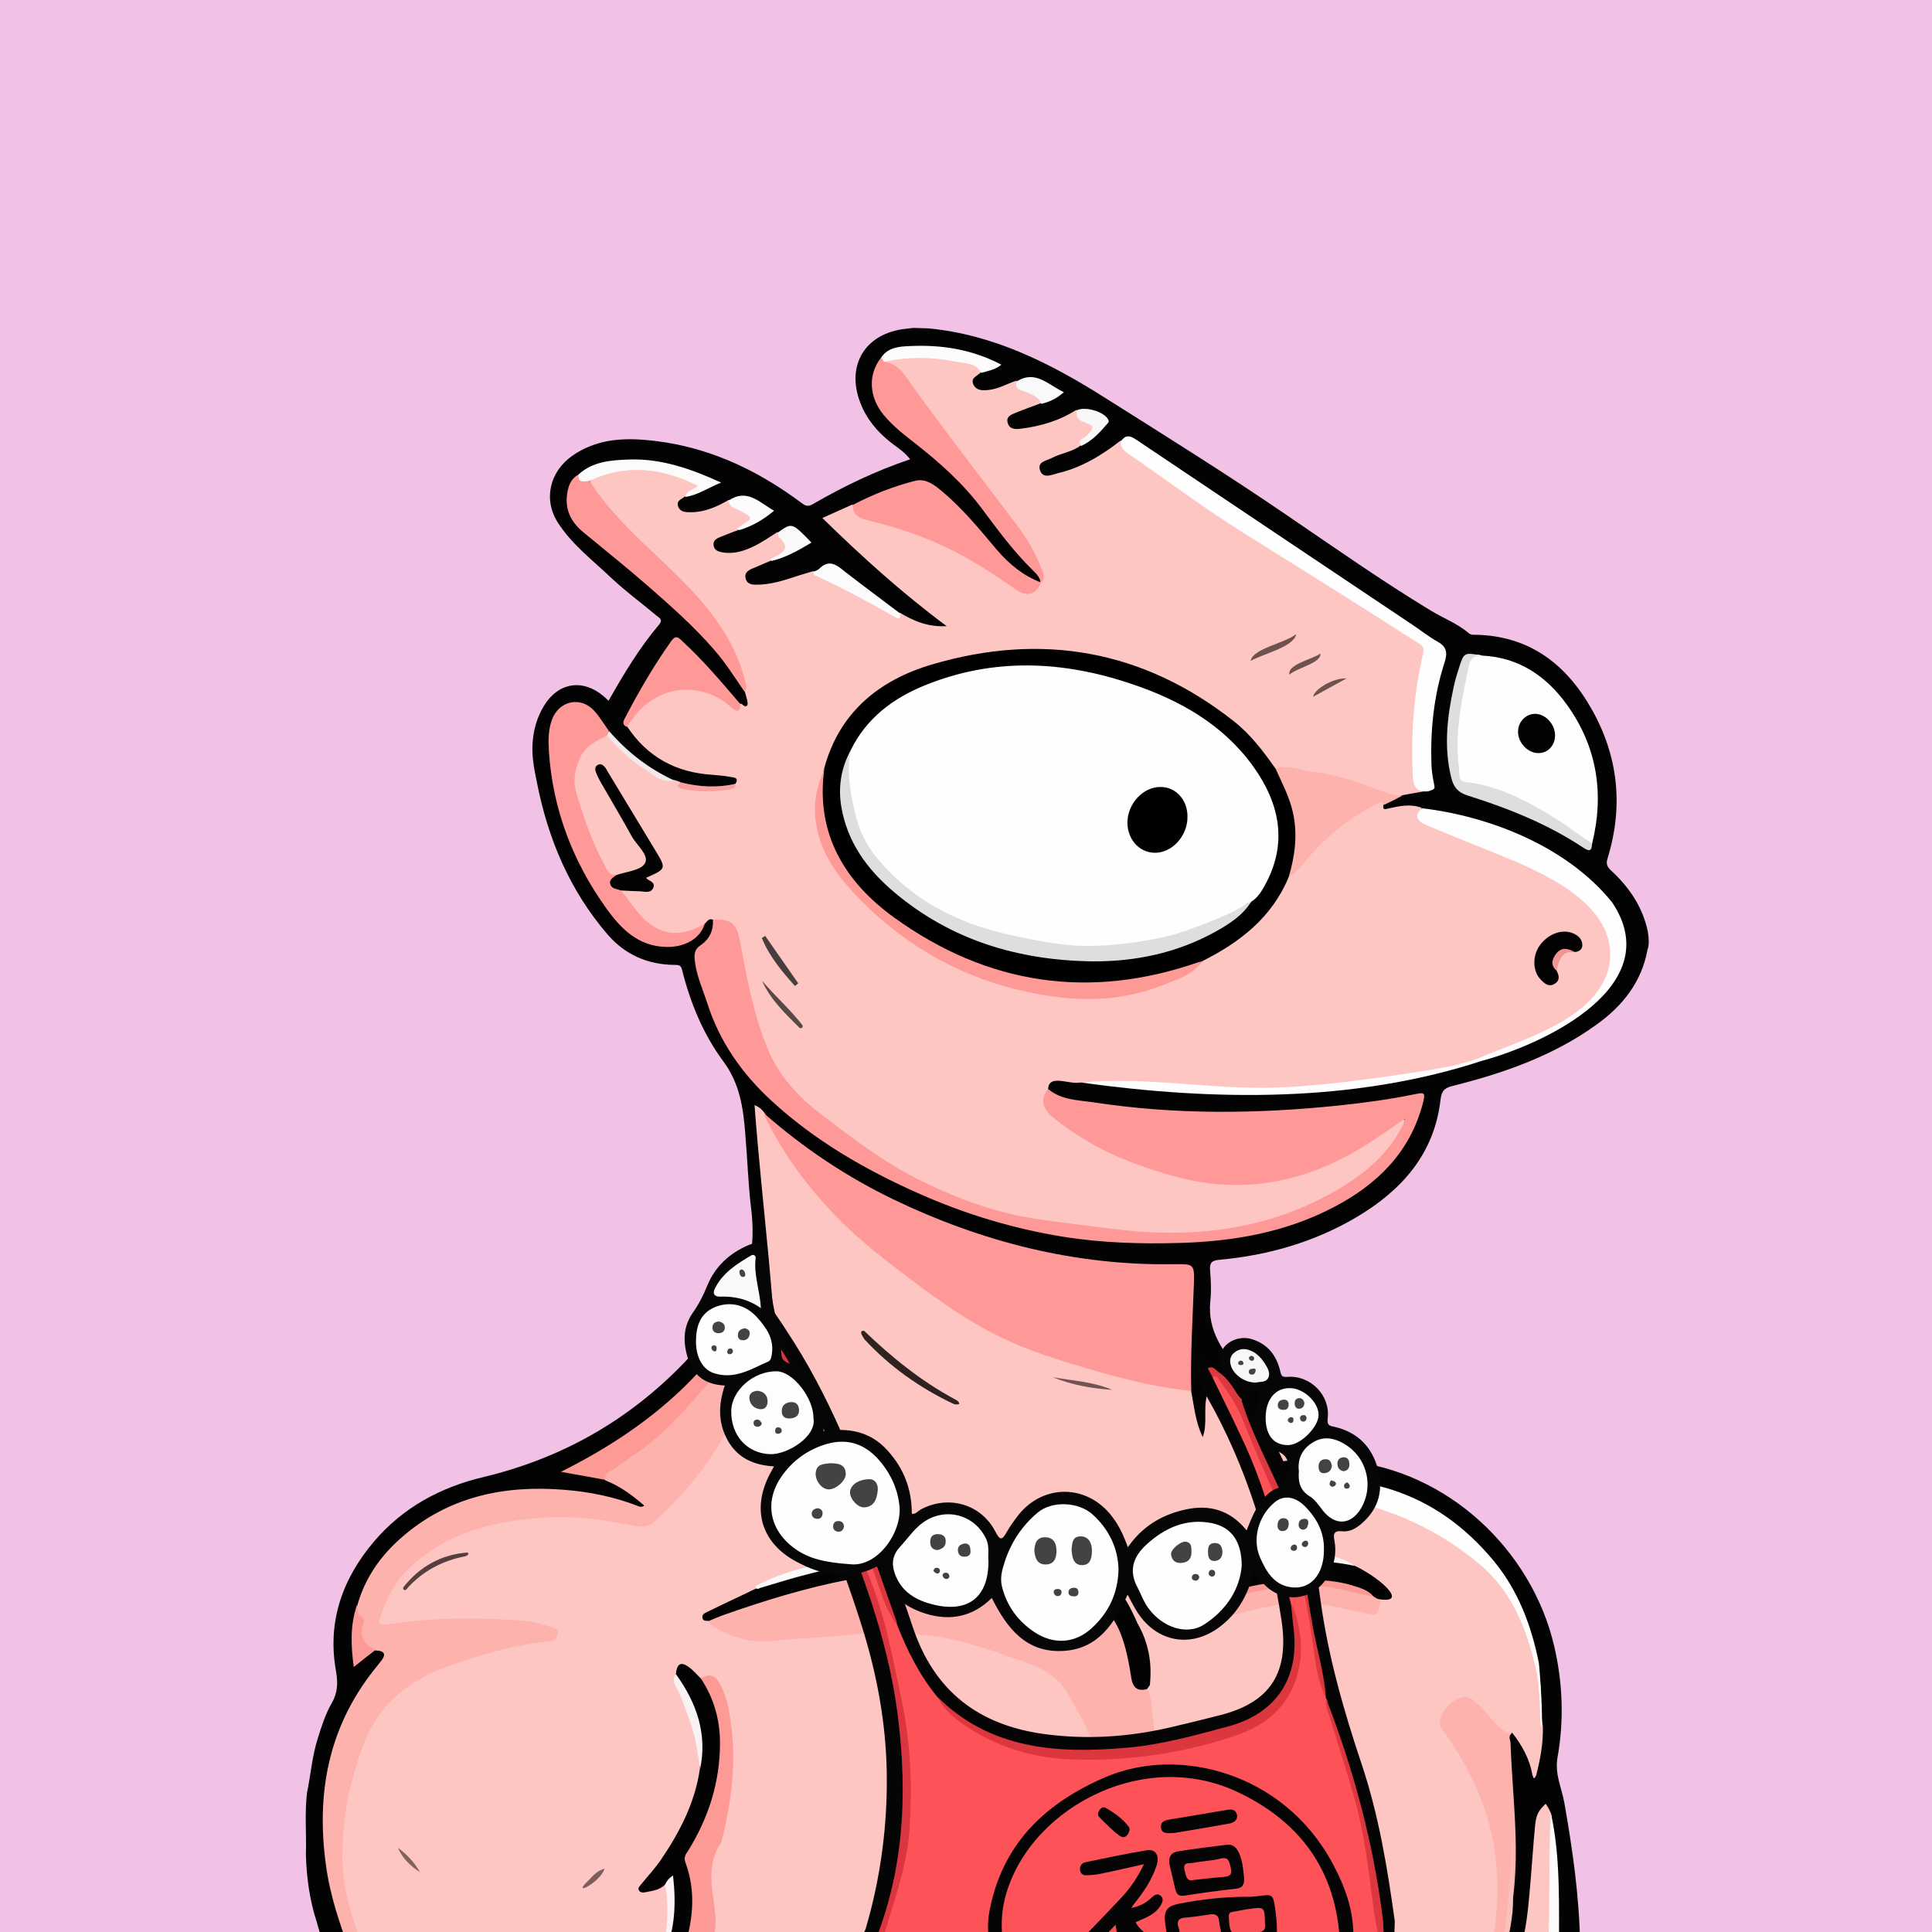 <svg width="872" height="872" viewBox="0 0 872 872" fill="none" xmlns="http://www.w3.org/2000/svg" xmlns:xlink="http://www.w3.org/1999/xlink">
<g id="alpaca">
<g id="background"><rect width="872" height="872" fill="#F2C1E6"/></g>
<svg width="872px" height="872px" viewBox="0 0 872 872" version="1.1" xmlns="http://www.w3.org/2000/svg" xmlns:xlink="http://www.w3.org/1999/xlink">
    <title>mask</title>
    <g id="mask" stroke="none" stroke-width="1" fill="none" fill-rule="evenodd">
        <path d="M672.665,881.5 C623.065,881.5 573.465,881.5 523.865,881.5 C524.265,876 525.165,870.4 523.365,865 C522.565,862.4 522.065,859.4 518.365,859.3 C515.365,859.9 516.365,862.3 516.265,864.1 C516.065,870 516.765,876 513.865,881.5 C449.565,881.5 385.365,881.5 321.065,881.5 C319.265,878.8 320.465,875.9 320.865,873.3 C322.065,865.3 320.965,857.4 319.565,849.6 C318.865,845.8 319.265,842.5 320.765,839 C327.965,822.4 330.465,804.9 328.965,786.9 C328.565,782.1 328.765,777.3 327.765,772.5 C327.065,768.9 325.765,765.5 324.265,762.2 C322.765,759 320.565,757.6 317.165,758.4 C314.465,758.1 313.265,755.6 311.165,754.4 C308.665,752.8 306.565,752.5 305.865,756.2 C305.065,758.5 306.165,760.5 307.065,762.4 C312.165,773.8 316.165,785.6 316.765,798.2 C316.765,806.1 313.565,813.1 310.565,820.1 C306.265,830.1 300.765,839.4 293.665,847.6 C292.565,848.9 290.965,850.1 290.965,852.4 C293.265,852.8 295.165,851.9 297.165,851.2 C298.465,850.7 299.865,849.5 301.065,851.5 C303.465,861.7 303.665,871.8 299.065,881.6 C252.465,881.6 205.865,881.6 159.265,881.6 C161.365,878.1 160.865,874.6 159.465,870.9 C155.565,860 152.765,848.7 153.065,837.2 C153.465,820.4 156.265,803.8 162.265,787.9 C169.265,769.5 182.465,757.7 200.565,751.1 C214.665,746 229.065,741.8 243.965,739.8 C245.765,739.6 248.865,739.9 248.965,737.6 C249.165,734.9 245.865,735.2 243.965,734.6 C236.665,732.6 229.165,732.3 221.765,732.1 C206.665,731.6 191.565,732 176.465,734.1 C170.265,735 169.165,733.2 171.165,727 C177.265,708.5 191.165,697.8 208.365,691.2 C225.265,684.8 242.865,681.8 261.265,684 C269.365,685 277.465,685.4 285.465,686.9 C289.465,687.6 292.965,687 296.065,684.1 C312.665,668.9 325.365,651 333.665,630.1 C336.265,623.5 338.165,616.5 339.765,609.5 C340.265,607.6 339.765,604.5 343.365,604.7 C345.665,607 345.365,609.9 345.365,612.7 C345.265,617.6 345.865,622.3 346.965,627 C347.365,628.7 347.765,630.5 349.665,632.3 C349.865,627 350.565,622.5 350.165,617.9 C346.865,586.7 344.465,555.4 341.465,524.1 C340.765,517.2 339.165,510.3 339.665,503.3 C339.765,501.7 339.565,499.6 341.265,498.9 C343.365,498 344.465,500 345.565,501.4 C360.065,532.3 383.065,555.6 410.465,575.1 C420.665,582.4 430.565,589.9 441.265,596.4 C456.865,605.8 474.065,611 491.165,616.3 C504.665,620.5 518.465,623.6 532.465,625.8 C534.365,626.1 536.465,626.2 538.165,627.5 C540.765,632.9 540.665,638.9 542.465,644.8 C543.965,639.7 540.865,634.3 544.365,629.8 C544.965,629.3 545.765,629.3 546.065,630 C548.665,635.3 553.665,637.7 558.565,640.1 C563.965,642.8 569.065,645.7 573.365,649.9 C575.865,652.4 579.465,652.3 582.265,654.1 C583.665,655.3 585.465,656.5 584.765,658.6 C583.965,660.9 581.665,660.7 579.665,661 C575.965,661.4 572.365,662 569.165,663.8 C567.665,664.7 565.865,665.4 565.465,667.7 C567.765,669.2 570.865,667.6 572.865,669.6 C573.165,670.8 572.265,671.4 571.765,672.2 C570.765,673.9 571.665,674.7 573.365,674.8 C574.065,674.9 574.665,674.7 575.365,674.7 C599.465,671.3 621.665,677.4 642.965,688.2 C652.465,693 661.665,698.3 669.565,705.6 C678.465,713.9 685.365,723.5 689.065,735.2 C691.265,742.1 694.765,748.7 695.065,756.2 C696.865,763.9 695.065,772 697.665,779.6 C698.065,787.1 697.165,794.4 694.365,801.4 C693.765,802.1 693.065,802.3 692.265,802.2 C689.965,800.9 689.965,798.3 689.165,796.3 C687.565,791.9 685.665,787.8 682.065,784.6 C679.865,785.3 678.765,783.8 677.565,782.4 C673.965,778 669.765,774.2 665.665,770.3 C662.865,767.6 659.865,766.6 656.365,769.5 C651.465,773.6 650.165,776.8 652.765,781 C657.565,788.6 661.465,796.7 666.165,804.4 C672.065,814 674.365,824.6 675.965,835.6 C677.865,849.1 676.265,862.4 674.965,875.8 C674.765,877.8 674.365,879.9 672.665,881.5 Z" id="origin" fill="#FEC6C3" fill-rule="nonzero"></path>
        <path d="M418.965,148.2 C448.565,151 474.165,164 498.665,179.5 C526.265,196.9 553.865,214.1 580.765,232.5 C602.365,247.2 623.665,262.2 645.965,275.7 C651.665,279.1 657.965,281.5 663.065,285.9 C663.965,286.6 664.865,286.5 665.865,286.5 C690.265,286.9 706.965,299.8 718.465,320.2 C730.465,341.5 732.765,364.1 725.565,387.4 C724.765,390 725.365,391.2 727.165,392.9 C735.365,400.5 741.465,409.4 743.765,420.6 C744.165,423.4 744.465,426.1 743.565,428.8 C740.865,443.3 732.365,454 720.665,462.4 C701.165,476.5 678.865,484.3 655.765,490.1 C652.065,491 650.665,492.2 650.165,496.4 C647.365,520.9 632.565,537.3 612.365,549.3 C593.265,560.6 572.365,566.6 550.365,568.6 C546.965,568.9 545.865,569.9 546.165,573.5 C546.565,578.1 546.765,582.8 546.265,587.4 C544.865,600.9 552.465,610.6 560.165,619.8 C569.765,631.3 580.665,641.6 590.365,653 C595.265,658.8 601.665,658.8 607.865,659.4 C653.465,663.7 691.365,699.7 701.465,742.9 C705.365,759.6 705.965,776.5 702.965,793.3 C701.665,800.7 704.865,807 706.065,813.7 C709.765,834.7 712.765,855.7 713.165,877 C713.165,878.5 713.465,880 712.465,881.3 C709.465,881.3 706.465,881.3 703.465,881.3 C702.265,880 701.965,878.4 701.965,876.7 C702.165,859.1 700.865,841.6 700.065,824 C699.465,821.3 701.865,817.5 697.265,816.2 C694.565,818.9 694.165,822.3 693.865,825.8 C692.465,840.2 692.065,854.7 689.665,868.9 C688.965,873.2 689.465,878 685.465,881.2 C683.465,881.2 681.465,881.2 679.465,881.2 C678.365,879.9 678.265,878.5 678.665,877 C680.565,870.1 680.865,862.9 681.565,855.8 C682.765,845.3 682.065,834.9 682.065,824.4 C681.965,813.3 681.165,802.2 680.165,791.1 C679.865,787.8 679.665,784.5 682.465,782 C686.965,787.7 690.465,794 691.665,801.3 C692.065,801.7 692.065,802.7 692.365,802.6 C692.865,802.5 692.965,801.7 693.365,801.3 C695.165,794.1 696.565,786.9 696.365,779.4 C695.765,775 695.365,770.6 695.565,766.2 C695.465,764 695.565,761.8 695.165,759.7 C694.565,756.9 694.665,756.6 694.165,755.1 C692.665,745.9 691.065,740.1 688.465,733.1 C674.765,697.1 648.665,676.1 610.665,669.8 C599.565,668 588.465,669.2 577.465,670.1 C575.865,670.2 574.165,670.9 572.665,669.6 C570.165,669.6 567.765,669.7 565.265,669.7 C564.365,669.7 563.165,669.8 562.765,668.7 C562.265,667.4 563.065,666.5 563.965,665.7 C568.265,661.7 573.565,660.1 579.165,659.5 C580.965,659.3 582.665,659.1 584.765,658.9 C584.265,656.7 582.765,655.7 581.465,654.5 C570.865,646.3 562.965,635.5 553.665,626 C551.865,624.1 550.365,621.9 548.065,620.4 C546.165,623.4 547.065,627 544.865,629.5 C542.965,635.7 545.165,642.2 542.865,648.6 C539.565,642 538.965,634.7 537.565,627.5 C536.865,626.5 536.465,625.4 536.465,624.2 C536.565,612.9 535.665,601.6 537.065,590.3 C537.665,585.5 537.165,580.7 537.465,575.8 C537.665,572.5 536.365,571.5 533.065,571.7 C518.865,572.4 504.865,570.9 490.865,569.2 C468.765,566.5 447.565,560.5 426.765,552.6 C401.265,542.9 377.565,529.9 355.965,513.2 C351.865,510 347.765,506.9 345.065,502.3 C344.065,501 343.065,499.8 340.565,498.8 C343.965,544.8 350.565,590.1 350.965,635.8 C346.165,631.1 344.765,625.3 344.465,619.2 C344.165,614.2 343.565,609.3 343.165,604.4 C340.965,602 342.265,598.8 341.365,596.1 C340.965,591.9 340.465,587.8 340.465,585.7 C322.665,620.6 292.665,644.8 257.465,663.3 C262.465,664 268.065,665.2 273.665,666.6 C279.365,668.3 283.965,671.9 288.765,675.2 C290.065,676.1 291.865,677.3 291.065,679.1 C290.165,680.9 288.165,680.3 286.565,679.8 C281.065,677.9 275.265,676.9 269.665,675.6 C245.265,669.7 221.565,672.1 199.065,682.7 C181.265,691.2 168.765,705.2 162.365,724.2 C160.265,731.1 159.765,739.6 160.965,749 C163.765,747 166.265,744.5 169.665,743.5 C174.365,744.5 175.265,746.3 172.765,750.2 C169.765,754.8 166.065,758.9 163.065,763.4 C153.765,777.5 149.965,793.3 147.765,809.8 C144.765,832 149.665,853 157.165,873.6 C158.065,876 159.965,878.3 158.465,881.1 C155.465,881.1 152.465,881.1 149.465,881.1 C145.165,877.6 144.465,872.3 142.965,867.5 C139.765,857.7 138.365,847.5 138.065,837.2 C138.365,827.9 137.465,818.5 138.565,809.2 C140.265,801 140.865,792.6 143.465,784.5 C145.165,779.1 146.865,773.7 149.665,768.8 C152.465,764 152.565,759.7 151.665,754.3 C147.665,732.2 154.365,712.8 168.765,695.8 C181.865,680.4 198.765,671.3 218.065,666.7 C253.265,658.3 283.365,641.3 308.465,615.4 C316.265,607.3 323.265,598.5 329.665,589.1 C338.665,575.8 340.965,561.5 339.065,545.9 C337.665,534.5 337.365,523 336.365,511.6 C335.465,500 333.865,488.9 326.365,478.9 C317.365,466.7 311.565,452.6 307.865,437.8 C307.365,435.6 306.365,435.5 304.465,435.5 C292.365,435.4 282.065,430.9 274.165,421.7 C257.165,401.9 247.365,378.7 242.365,353.3 C241.165,347.4 239.965,341.6 240.365,335.5 C240.765,329.4 242.365,323.7 245.565,318.5 C251.965,308 262.965,306.3 272.265,314.1 C272.965,314.7 273.765,315.4 274.665,316.3 C281.565,304.1 288.665,292.3 297.565,281.8 C299.365,279.6 297.465,278.8 296.365,277.9 C289.565,272.2 282.465,267 276.065,261 C267.665,253 258.265,245.9 251.865,236 C245.065,225.5 248.065,212.8 258.465,205.6 C268.165,198.9 279.065,197.6 290.365,198.5 C317.265,200.5 340.865,211.3 362.165,227.3 C364.265,228.9 365.665,228.3 367.465,227.2 C381.165,219.3 395.365,212.5 410.765,207.3 C408.265,203.9 404.965,202 402.065,199.7 C395.965,194.9 391.065,189.1 388.265,181.7 C381.765,164.7 390.565,150.4 408.765,148.4 C409.965,148.3 411.065,148.1 412.265,148 C415.765,148.1 414.765,148.1 418.965,148.2 Z" id="origin" fill="#030303" fill-rule="nonzero"></path>
        <path d="M342.165,595.7 C342.665,600.1 342.665,601.1 343.065,604.8 C340.065,610.8 339.365,617.4 337.365,623.7 C329.465,648.8 314.665,669.1 295.565,686.7 C292.465,689.5 288.665,689.2 285.165,688.5 C271.965,685.7 258.565,684.1 245.265,685 C222.465,686.5 200.765,691.9 183.665,708.8 C177.665,714.7 174.365,722 171.765,729.8 C170.865,732.4 170.965,733.8 174.665,733.2 C191.765,730.4 209.065,730.1 226.265,730.9 C233.565,731.2 241.165,731.5 248.265,734.3 C249.665,734.9 252.065,734.7 251.765,737 C251.565,739 250.365,740.5 247.865,740.8 C237.965,741.9 228.265,743.9 218.765,746.7 C203.065,751.4 187.465,756 175.565,768.7 C166.165,778.8 162.265,791.1 158.865,803.8 C155.965,814.4 154.765,825.3 154.565,836.2 C154.265,849.2 157.465,861.8 162.065,874 C163.465,877.7 163.565,880.3 159.365,881.7 C159.065,881.7 158.665,881.7 158.365,881.7 C153.465,868.9 149.065,855.9 147.165,842.2 C142.665,810 147.965,780.2 168.565,754 C169.565,752.7 170.665,751.4 171.665,750.1 C174.365,746.9 173.965,745.1 169.465,744.9 C163.665,743.6 161.365,741.3 162.365,736 C163.065,731.9 159.565,728.5 161.265,724.6 C164.665,712.4 171.665,702.3 181.065,694.1 C202.065,675.6 227.265,670.2 254.465,672.4 C266.065,673.3 277.465,675.6 288.365,679.9 C289.065,680.2 289.965,680.1 290.965,679.7 C285.565,675 279.965,670.8 273.265,668.2 C271.665,665.7 273.565,664.7 275.165,663.5 C281.265,658.6 287.965,654.7 294.165,649.9 C307.465,639.8 316.965,626.4 325.965,612.6 C328.765,608.3 330.765,603.5 336.265,601.6 C337.565,601.2 337.965,599.7 338.765,598.6 C339.465,597 339.965,595.1 342.165,595.7 Z" id="origin" fill="#FEB2AD" fill-rule="nonzero"></path>
        <path d="M682.665,782.2 C680.465,783.3 681.665,785.1 681.765,786.6 C683.065,821.3 688.165,845.4 677.765,881.5 C676.065,881.5 674.465,881.5 672.765,881.5 C680.465,843.2 673.965,812.7 651.265,781 C645.365,775.7 659.265,760.1 665.965,768.4 C669.865,770.9 678.865,784.4 682.665,782.2 Z" id="origin" fill="#FEB2AD" fill-rule="nonzero"></path>
        <path d="M300.165,850.6 C297.665,853.2 294.265,853.4 291.065,854.1 C290.165,854.3 288.965,854.2 288.365,853.2 C287.765,852.1 288.665,851.4 289.265,850.6 C292.265,846.9 295.665,843.3 298.365,839.3 C306.865,826.8 313.665,813.6 315.865,798.5 C315.365,794.1 316.165,789.6 315.665,785.2 C314.665,776.6 311.765,768.8 307.365,761.4 C306.265,759.6 304.765,757.9 305.065,755.5 C305.565,750.9 307.265,749.8 310.865,752.4 C312.865,753.8 314.465,755.8 316.265,757.5 C321.065,760.9 322.665,766.3 324.165,771.5 C328.865,787.7 325.865,803.5 320.265,818.9 C318.365,824.2 315.965,829.4 312.765,834.1 C310.765,837 310.865,839.8 311.765,843.1 C314.765,854.5 313.865,865.8 311.065,877.1 C310.565,878.9 309.865,880.6 308.065,881.5 C305.365,881.5 302.765,881.5 300.065,881.5 C302.065,872.1 303.265,862.7 302.765,853.1 C302.765,851.1 302.665,849.7 300.165,850.6 Z" id="origin" fill="#030303" fill-rule="nonzero"></path>
        <path d="M308.065,881.5 C312.665,868 314.465,854.4 309.365,840.6 C308.465,838.2 309.565,836.8 310.665,835.2 C319.865,820.3 324.965,804.3 324.965,786.7 C324.965,776.1 322.165,766.4 316.365,757.6 C321.265,754.5 323.465,757 325.665,761.4 C328.565,767.4 329.365,773.6 330.165,780 C332.265,796.9 329.965,813.3 326.065,829.6 C325.865,830.2 325.865,831 325.565,831.5 C318.265,841.9 321.765,853.2 322.865,864.3 C323.465,870 321.865,875.8 321.065,881.5 C316.765,881.5 312.465,881.5 308.065,881.5 Z" id="origin" fill="#FE9A96" fill-rule="nonzero"></path>
        <path d="M685.665,881.5 C688.965,871.5 689.765,861.1 690.665,850.7 C691.465,841.8 691.965,832.9 692.865,824 C693.265,820.3 693.765,817.9 696.665,815.1 C696.765,815 697.565,814.1 697.665,814.1 C697.665,814.1 697.665,814.1 697.765,814.3 C700.065,817.6 700.665,820.1 700.365,825.1 C697.865,841.3 700.565,857.6 700.165,873.9 C700.065,876.5 700.565,879.3 698.665,881.5 C694.365,881.5 690.065,881.5 685.665,881.5 Z" id="origin" fill="#FEC6C3" fill-rule="nonzero"></path>
        <path d="M698.665,881.5 C699.765,861.9 698.865,838.2 699.965,818.3 C704.465,838.2 703.565,860.8 703.665,881.5 C701.965,881.5 700.365,881.5 698.665,881.5 Z" id="origin" fill="#FDFCFB" fill-rule="nonzero"></path>
        <path d="M513.865,881.5 C514.565,874.5 514.865,867.4 514.765,860.3 C514.765,859.2 514.065,857.9 515.365,857.1 C516.965,856.2 517.465,858.3 518.665,858.5 C519.465,858.6 520.265,859 520.765,859.6 C524.865,864 525.365,876.3 521.765,881.4 C519.165,881.5 516.565,881.5 513.865,881.5 Z" id="origin" fill="#030303" fill-rule="nonzero"></path>
        <path d="M300.165,850.6 C300.865,849.1 301.765,847.8 303.765,846.5 C305.165,858.7 304.765,870.3 300.065,881.4 C299.765,881.4 299.365,881.4 299.065,881.4 C301.165,871.3 302.165,861 300.165,850.6 Z" id="origin" fill="#F9F4F3" fill-rule="nonzero"></path>
        <path d="M677.665,881.5 C680.665,863 682.165,844.4 682.865,825.7 C682.865,836.1 682.865,846.5 682.865,856.9 C683.165,865.3 680.765,873.3 679.665,881.6 C679.065,881.5 678.365,881.5 677.665,881.5 Z" id="origin" fill="#F9C1BD" fill-rule="nonzero"></path>
        <path d="M521.865,881.5 C523.265,873.5 524.365,865.6 518.765,858.6 C521.665,856.8 522.865,859.6 523.365,861.1 C525.565,867.8 527.865,874.6 523.865,881.6 C523.165,881.5 522.565,881.5 521.865,881.5 Z" id="origin" fill="#F9F5F5" fill-rule="nonzero"></path>
        <path d="M345.065,502.7 C362.765,518.2 382.165,531.2 403.365,541.4 C443.365,560.6 485.365,571.3 529.965,570.6 C538.765,570.5 539.165,570.4 538.865,579.5 C538.265,595.6 537.265,611.7 537.665,627.8 C524.165,626.4 510.965,623.4 497.865,619.7 C479.965,614.6 462.065,609.4 445.665,600.5 C428.865,591.4 413.765,579.6 398.765,568 C376.365,550.6 357.965,529.7 345.265,504.1 C345.065,503.7 345.165,503.1 345.065,502.7 Z" id="origin" fill="#FE9997" fill-rule="nonzero"></path>
        <path d="M517.765,762.3 C519.765,766.1 519.765,770.1 520.165,773.7 C520.865,779.3 521.265,784.9 521.665,790.5 C522.965,806.5 523.165,822.7 522.865,838.8 C522.865,839.3 522.965,839.8 522.865,840.3 C521.965,843.7 522.265,848.7 517.865,849 C514.165,849.2 514.265,844.4 513.465,841.5 C508.865,825.6 503.165,810.1 497.065,794.7 C492.665,783.7 487.265,773.3 481.165,763.2 C476.565,755.6 468.765,752.4 460.965,749.6 C447.365,744.8 433.665,739.8 419.365,738.2 C409.265,737.1 399.065,735.9 388.665,737.3 C379.365,738.6 369.865,739 360.465,739.6 C354.365,739.9 348.265,741.1 342.165,740.8 C334.265,740.4 327.365,737.5 320.865,733.4 C320.365,733.1 320.265,732.3 320.065,731.7 C320.365,729.1 322.665,729 324.465,728.3 C348.865,719.2 373.865,712.4 399.765,709 C428.265,705.3 456.065,707.9 483.565,716.5 C501.565,722.1 508.865,735.2 511.265,752.4 C511.865,756.9 512.865,760.7 517.765,762.3 Z" id="origin" fill="#FEB2AD" fill-rule="nonzero"></path>
        <path d="M517.765,762.3 C513.565,763.6 511.365,761.7 510.665,757.7 C509.565,750.7 508.365,743.8 505.665,737 C502.165,728.1 495.865,722.7 487.265,719.4 C472.565,713.7 457.365,710.9 441.765,709.5 C401.565,705.9 363.765,715.8 326.365,729 C324.165,729.8 322.065,730.7 319.965,731.6 C318.865,731.5 317.365,731.8 317.065,730.3 C316.665,728.7 318.165,728 319.265,727.5 C325.165,724.6 331.065,721.8 337.065,719 C340.665,717.1 341.465,717 343.665,715.9 C361.365,708.8 379.765,705 398.565,702.7 C403.865,702.1 409.065,701.2 414.365,700.9 C434.065,699.9 453.765,700.4 473.165,704.4 C479.965,705.8 486.665,707.6 493.265,709.6 C495.365,710.3 497.365,711.1 498.665,712.9 C506.565,717.3 509.965,725.1 513.465,732.8 C518.465,741.5 520.065,750.8 518.965,760.6 C518.565,761.1 518.165,761.7 517.765,762.3 Z" id="origin" fill="#030303" fill-rule="nonzero"></path>
        <path d="M572.665,669.8 C612.865,662.8 647.665,672.4 674.265,704.6 C685.165,717.8 691.265,733.8 694.565,750.7 C694.865,752.3 696.665,777.1 695.665,779.1 C694.665,779.1 695.665,768.1 693.765,755.6 C689.565,736.5 683.165,718.8 667.465,705.7 C646.865,688.6 623.365,678.7 596.765,675.5 C589.365,674.6 582.265,674.8 575.065,676.1 C572.765,676.5 570.465,677.1 569.565,674.6 C568.665,672.1 570.865,670.9 572.665,669.8 Z" id="origin" fill="#FEFEFD" fill-rule="nonzero"></path>
        <path d="M611.665,706.8 C624.665,713.1 637.665,725.8 618.665,721 C589.365,705.7 554.065,718.3 526.765,732.6 C515.065,712.6 592.465,695.2 611.665,706.8 Z" id="origin" fill="#030303" fill-rule="nonzero"></path>
        <path d="M526.765,732.6 C529.665,731.1 531.665,729.1 534.765,727.6 C545.965,723.1 557.165,718.5 569.265,716.4 C586.565,713.4 603.565,713 619.965,720.6 C621.065,721.2 622.065,721.9 623.165,722.5 C621.965,729.5 621.865,729.4 614.165,727.7 C605.465,725.8 596.765,723.7 587.765,723.6 C574.165,723.5 561.365,727.8 548.465,731.2 C545.065,732.1 541.665,732.7 538.365,733.9 C534.265,735.4 530.265,736.3 526.765,732.6 Z" id="origin" fill="#FEB2AD" fill-rule="nonzero"></path>
        <path d="M498.765,712.8 C452.365,696.3 405.865,699.2 359.365,711.9 C353.965,713.4 348.565,715.1 343.165,716.7 C342.165,717.2 341.065,717.6 341.165,715.8 C357.065,707.3 374.765,705 392.165,702 C402.065,700.3 412.265,698.7 422.165,699 C446.265,699.6 470.465,700.1 493.565,708.5 C495.865,709.3 498.665,709.4 498.765,712.8 Z" id="origin" fill="#FBFAFA" fill-rule="nonzero"></path>
        <path d="M544.965,629.7 C544.965,625.7 545.865,621.9 547.565,617.7 C558.965,630.2 570.265,642.4 581.465,654.6 C576.665,653 575.465,652.4 569.665,650 C561.465,645.5 545.665,633.4 544.965,629.7 Z" id="origin" fill="#FD9996" fill-rule="nonzero"></path>
        <path d="M611.665,706.8 C585.265,701.1 557.665,706.6 533.865,718.8 C551.865,704 593.865,694.3 611.665,706.8 Z" id="origin" fill="#F8F6F6" fill-rule="nonzero"></path>
        <path d="M390.065,600.7 C402.465,612.6 415.765,623.4 431.065,631.6 C431.965,632.1 432.865,632.5 432.965,633.7 C431.965,634 431.065,634 430.065,633.5 C414.965,626.3 401.565,616.8 390.265,604.6 C389.665,603.9 389.265,602.9 388.765,602.1 C388.465,600.8 389.065,600.5 390.065,600.7 Z" id="origin" fill="#2F2322" fill-rule="nonzero"></path>
        <path d="M305.065,755.6 C314.365,768.5 319.365,782.5 315.965,798.6 C315.265,794.1 314.765,789.6 313.765,785.1 C312.065,777.7 309.265,770.7 306.365,763.7 C305.265,761.3 302.665,758.7 305.065,755.6 Z" id="origin" fill="#F8F2F2" fill-rule="nonzero"></path>
        <path d="M182.065,716.4 C189.465,707 199.165,701.6 211.165,700.7 C211.765,701.8 210.865,702 210.165,702.4 C199.465,704.4 190.365,709.3 183.165,717.6 C182.265,717.8 181.765,717.5 182.065,716.4 Z" id="origin" fill="#55403F" fill-rule="nonzero"></path>
        <path d="M475.165,621.6 C484.165,623.2 493.365,623.6 501.965,627.3 C492.765,626.7 483.765,625.1 475.165,621.6 Z" id="origin" fill="#705453" fill-rule="nonzero"></path>
        <path d="M189.565,845 C185.265,842.2 181.665,838.8 179.565,834 C183.665,836.9 187.065,840.6 189.565,845 Z" id="origin" fill="#826261" fill-rule="nonzero"></path>
        <path d="M526.665,808.7 C526.265,801.2 526.265,793.7 524.165,786.4 C524.265,804.3 527.065,850.1 526.665,808.7 Z" id="origin" fill="#916D6B" fill-rule="nonzero"></path>
        <path d="M266.065,848.3 C256.765,856.9 271.065,849.6 272.865,843.4 C269.465,844.4 267.765,846.5 266.065,848.3 Z" id="origin" fill="#7B5D5B" fill-rule="nonzero"></path>
        <path d="M321.765,415.1 C319.765,414.3 319.165,416 318.065,417 C312.865,422.4 304.165,424.1 296.965,420.6 C288.965,416.7 283.565,410.1 279.765,402.2 C282.465,399.7 285.665,401 288.765,401.1 C291.065,401.2 293.765,401.7 291.665,397.9 C290.165,395.3 292.365,394.8 293.865,393.9 C297.965,391.5 298.365,390.5 295.865,386.5 C288.265,374 280.365,361.7 273.165,349 C272.765,348.3 272.365,347.5 271.165,347.7 C270.365,349.8 271.765,351.5 272.665,353.1 C278.165,363.6 284.465,373.5 290.465,383.7 C293.965,389.5 293.565,390.7 287.265,393.2 C284.165,394.4 281.165,395.8 277.765,396 C274.765,396 273.465,393.8 272.165,391.6 C265.565,380.2 261.165,367.8 258.265,355 C256.065,345.4 262.865,335.4 273.465,331.3 C275.865,331.2 276.765,333.2 278.065,334.6 C284.665,341.8 292.365,347.6 301.365,351.5 C302.265,351.9 303.165,352.4 304.165,352 C305.165,352.3 306.165,352.6 307.165,353 C307.165,353.7 306.765,354.2 306.265,354.6 C314.865,355.3 323.565,357.9 331.965,353.7 C333.665,351 331.265,350.9 329.865,350.7 C327.165,350.2 324.265,349.9 321.565,349.7 C305.165,348.7 292.165,341.7 283.065,327.9 C282.565,326.2 283.565,325 284.365,323.8 C294.265,309 313.465,305.5 328.065,315.8 C329.965,317.1 331.565,319.1 334.165,317.6 C335.265,317.6 336.065,319.5 337.165,318.5 C337.665,318.1 337.365,316.6 337.165,315.7 C336.865,314.4 336.465,313.2 336.065,311.9 C335.565,307.1 334.365,302.4 332.265,298 C327.065,287 320.865,276.6 312.065,267.9 C298.965,254.9 285.965,241.8 272.865,228.7 C269.265,225.1 266.665,221 266.065,215.8 C267.165,214.1 268.865,213.6 270.665,213.1 C284.365,209.1 297.765,209.5 310.865,215.6 C312.565,216.4 315.065,216.8 315.065,219.2 C315.065,221.6 312.465,221.9 310.865,222.8 C310.265,223.1 309.665,223.4 309.265,224 C307.765,225.3 304.965,225.9 306.165,228.8 C307.165,231.2 309.565,231.2 311.765,231.2 C318.065,231.2 323.665,228.7 328.965,225.6 C331.165,227 333.265,228.6 335.665,229.8 C340.565,232.3 340.565,234.3 335.865,237.4 C335.165,237.8 334.265,237.9 334.065,238.9 C331.165,240 328.165,241.1 325.265,242.3 C323.565,243 321.765,243.8 322.065,246.1 C322.365,248.4 324.165,248.9 325.965,249.3 C331.165,250.2 335.865,248.7 340.365,246.5 C344.065,244.7 347.465,242.3 350.965,240.1 C357.365,247.7 357.365,247.7 348.065,253 C345.165,254.2 342.265,255.5 339.365,256.7 C337.565,257.5 336.065,258.6 336.465,260.8 C336.865,263.2 338.765,263.9 340.965,263.9 C347.765,264 354.065,261.9 360.365,259.8 C362.565,259.1 364.765,258.5 366.965,257.8 C379.565,263.1 391.365,270 403.465,276.4 C404.265,276.8 405.165,278.3 406.065,276.5 C412.365,280.3 418.865,283.1 427.265,282.6 C407.065,267.6 389.065,251.3 371.165,233.8 C375.665,231.8 380.265,229.7 384.765,227.7 C388.665,234.4 395.865,234.3 401.965,236 C422.065,241.7 440.065,251.7 457.165,263.3 C463.165,267.4 463.965,267.4 469.665,262.7 L469.565,262.8 C470.665,258.8 468.465,255.6 466.865,252.3 C460.465,239.4 451.265,228.4 442.465,217.1 C434.065,206.3 425.865,195.4 417.965,184.3 C413.965,178.7 409.765,173.4 405.465,168.1 C404.165,166.5 402.465,165.6 400.565,164.9 C399.365,164.5 397.665,163.9 399.565,162.2 C408.865,158.9 418.365,159.7 427.865,161 C431.965,161.6 436.065,161.9 439.865,163.7 C441.665,164.5 443.765,165.2 442.765,168 C441.265,169.7 437.865,170.4 439.365,173.6 C440.765,176.4 443.565,176.3 446.265,176 C450.765,175.5 454.565,173.2 458.765,171.8 C460.565,174.9 463.765,175.8 466.765,177 C469.065,177.9 470.865,179 469.765,182 C466.065,183.4 462.365,184.7 458.665,186.2 C456.565,187.1 453.865,187.9 454.865,191 C455.665,193.8 458.365,193.8 460.665,193.5 C469.665,192.4 478.165,189.9 485.765,185 C487.165,187 488.565,188.9 491.065,189.8 C494.565,191.1 494.365,193.2 492.265,195.8 C490.865,197.6 488.565,198.6 487.865,201 C483.965,204 478.965,204.5 474.765,206.7 C472.265,208 467.965,208.4 469.465,212.4 C470.865,216.2 474.665,214.3 477.365,213.6 C488.065,211.1 497.265,205.5 505.865,198.8 C510.665,205.2 518.065,208.4 524.265,213.1 C550.565,232.9 578.965,249.7 606.965,267 C618.265,274 629.065,281.9 640.465,288.7 C643.165,290.3 644.065,292.4 643.265,295.4 C639.665,309.7 639.165,324.3 638.265,338.9 C637.965,343.2 639.065,347.5 639.165,351.8 C639.265,355.4 642.965,355 644.765,356.8 C640.865,357.5 636.965,358.2 633.065,358.9 C629.165,360.4 625.565,359.2 621.965,357.7 C608.865,352.2 595.065,349.5 581.065,347.6 C579.365,347.4 577.765,347.6 576.065,347.5 C574.465,347.3 573.465,346.1 572.565,344.9 C551.765,316.2 522.465,302.3 488.465,296.3 C468.165,292.7 448.065,293.3 428.165,298.7 C401.965,305.9 380.965,319.3 372.965,347.2 C365.465,365.7 369.565,381.9 382.065,396.8 C394.265,411.2 408.365,423.3 424.965,432.1 C441.865,441.1 460.065,446.2 479.065,448.6 C499.065,451 517.765,447.5 535.465,437.9 C537.665,436.7 539.865,435.5 541.365,433.4 C542.965,431.6 545.065,430.7 547.165,429.6 C561.365,422.2 572.665,411.8 579.465,397 C579.765,396.2 580.265,395.5 580.865,394.9 C588.665,387.9 594.665,379.2 603.165,372.8 C608.665,368.6 614.265,364.8 620.365,361.9 C621.865,361.2 626.565,359.9 624.665,363 C624.665,363.3 624.465,362.8 624.365,363.6 C624.065,365.9 625.465,365.1 626.665,364.9 C631.565,363.8 636.665,362.7 641.665,364.6 C640.365,368.5 642.565,370.5 645.765,371.9 C652.365,374.7 659.165,376.9 665.765,379.6 C678.865,384.9 691.865,390.4 704.165,397.5 C711.165,401.6 716.965,407.2 722.065,413.3 C730.365,423.1 729.465,440.3 720.665,449.7 C713.165,457.8 703.665,462.9 693.865,467.6 C684.965,471.8 675.965,475.6 666.665,478.7 C662.565,479.9 658.565,481.5 654.365,482.4 C635.765,486.8 616.865,489.4 597.965,491.5 C582.965,493.2 567.865,492.8 552.665,492.4 C539.365,492.1 526.165,491.1 512.965,490.1 C504.565,489.5 496.165,488.6 487.765,488.6 C484.465,489.1 481.265,488 478.065,487.8 C475.165,487.6 473.165,488.4 473.065,491.6 C471.165,497.4 473.365,501.2 478.065,504.8 C499.165,520.9 523.165,529.8 549.165,533 C567.165,535.2 584.565,531.4 601.065,523.6 C610.865,518.9 619.965,513.1 628.865,506.9 C630.265,505.9 631.965,503.7 633.565,505.2 C635.365,506.8 633.665,508.9 632.765,510.6 C627.165,521.8 617.865,529.3 607.765,535.8 C588.365,548.4 566.765,554.4 543.965,557.2 C529.065,559 514.465,556.1 499.765,555.5 C487.065,555 474.665,552.7 462.265,550.4 C435.565,545.5 411.765,534 389.665,518.6 C380.265,512 370.965,505.2 362.465,497.5 C349.465,485.8 342.465,470.7 338.965,453.9 C336.865,443.8 333.665,434 332.465,423.7 C331.965,419.7 329.665,417 325.465,416.3 C324.165,416.2 322.865,416 321.765,415.1 Z" id="origin" fill="#FEC6C3" fill-rule="nonzero"></path>
        <path d="M321.765,415.1 C330.365,414.7 332.665,417 334.165,425.6 C337.065,441.7 340.165,457.9 346.365,473.1 C351.465,485.7 360.565,495.4 371.365,503.5 C384.865,513.7 398.265,524.1 413.465,531.8 C430.365,540.3 447.865,547.1 466.865,550 C478.465,551.8 490.065,553.1 501.765,554.6 C538.465,559.3 573.565,555.3 605.765,535.7 C617.265,528.7 627.165,520 633.265,507.6 C633.565,507.1 633.565,506.4 633.965,505 C624.865,511.3 616.465,517.3 607.265,522.1 C590.165,531.1 572.065,535.7 552.665,534.7 C538.465,534 524.965,529.8 511.765,525 C498.665,520.2 486.465,513.3 475.465,504.5 C470.265,500.4 469.365,495.7 473.165,491.6 C479.065,496.5 486.465,496.5 493.365,497.5 C530.465,503.2 567.565,502.8 604.865,498.9 C616.065,497.7 627.265,496.2 638.365,493.9 C643.265,492.9 643.365,493.2 642.165,498.1 C636.365,520.1 621.665,534.5 602.265,544.7 C580.465,556.2 556.865,560.3 532.565,561 C514.965,561.5 497.165,561 479.865,558.2 C457.565,554.6 435.965,548.1 415.165,538.9 C390.765,528.1 367.765,514.9 347.965,496.6 C334.765,484.4 324.765,470.1 319.265,452.9 C317.165,446.4 314.265,440.2 313.565,433.3 C313.265,430.5 313.665,428.3 315.965,426.8 C320.165,424 322.065,420.1 321.765,415.1 Z" id="origin" fill="#FE9997" fill-rule="nonzero"></path>
        <path d="M668.965,295.9 C685.465,296.7 697.865,305.1 707.165,318 C720.865,337 724.165,358.2 718.565,380.9 C715.765,382.3 714.265,379.8 712.565,378.5 C700.165,369.1 686.965,361.2 671.965,356.6 C668.965,355.7 665.965,354.6 662.765,354.4 C658.765,354.1 657.765,351.9 657.165,348.3 C654.665,332 658.065,316.2 661.565,300.5 C662.565,296.2 664.665,294.6 668.965,295.9 Z" id="origin" fill="#FEFEFE" fill-rule="nonzero"></path>
        <path d="M644.865,357.1 C639.765,357.8 637.965,355.4 637.665,350.4 C636.765,331.6 638.065,313.1 642.365,294.8 C643.065,291.9 641.465,291.1 639.565,289.9 C613.865,273.4 587.965,257.2 562.165,241.1 C544.065,229.8 526.865,216.9 509.265,204.8 C507.265,203.4 505.565,201.9 505.865,199.2 C507.865,196.4 509.665,196.3 512.765,198.4 C554.265,226.3 595.865,254.1 637.365,281.9 C641.265,284.5 644.865,287.4 648.965,289.7 C652.965,291.9 653.365,294.6 652.065,298.8 C647.165,313.8 645.565,329.3 646.065,345 C646.165,348 646.665,351 647.265,353.9 C647.665,356 647.765,356.1 644.865,357.1 Z" id="origin" fill="#FEFEFE" fill-rule="nonzero"></path>
        <path d="M280.165,401.9 C284.365,406.5 287.265,412.1 292.265,416.2 C299.865,422.3 307.565,422.4 315.865,418.1 C316.565,417.7 317.365,417.4 318.065,417 C316.065,423.6 309.065,427.6 300.865,427.4 C287.965,427.2 280.065,419 273.465,409.7 C258.465,388.7 249.565,365.4 247.765,339.5 C247.465,334.5 247.365,329.5 249.165,324.7 C252.465,316.1 262.265,314.1 268.365,321 C270.765,323.7 272.665,326.9 274.765,329.8 C274.565,330.5 274.865,331.4 273.965,331.9 C268.965,334.5 263.965,336.8 261.565,342.6 C259.265,347.9 258.565,352.8 260.265,358.4 C263.565,369.2 267.065,379.9 272.565,389.8 C273.765,392 274.465,395 277.965,394.9 C276.565,398 277.965,400.1 280.165,401.9 Z" id="origin" fill="#FE9997" fill-rule="nonzero"></path>
        <path d="M266.065,217 C279.165,237.7 299.365,251.8 315.265,269.9 C324.965,280.9 332.865,293.1 336.365,307.6 C336.765,309.2 337.565,310.8 335.965,312.1 C331.565,305.7 327.465,299.1 322.265,293.2 C313.165,282.7 302.865,273.6 292.465,264.5 C282.965,256.2 273.065,248.3 263.365,240.3 C257.665,235.6 254.765,229.9 256.065,222.3 C256.665,218.9 257.865,215.9 261.065,214.2 C262.565,215.4 264.565,215.8 266.065,217 Z" id="origin" fill="#FE9997" fill-rule="nonzero"></path>
        <path d="M469.865,262.9 C467.865,268.3 463.365,269.6 458.665,266.2 C448.665,259.2 438.365,252.5 427.365,247.2 C416.265,241.9 404.765,238 392.765,235.1 C388.765,234.2 384.865,233.1 384.865,227.9 C393.865,223.2 403.265,219.5 413.065,217 C417.965,215.8 421.965,219 425.465,222 C434.665,229.7 442.265,239.1 449.965,248.2 C455.565,254.7 461.865,259.9 469.865,262.9 Z" id="origin" fill="#FE9997" fill-rule="nonzero"></path>
        <path d="M398.965,163.3 C405.565,164 408.465,169.5 411.665,174 C426.965,195.2 442.965,215.8 458.665,236.6 C463.365,242.8 467.365,249.5 470.165,256.8 C470.965,258.9 471.965,261.2 469.665,263.1 C469.465,260.5 467.665,258.9 466.065,257.3 C457.465,248.9 450.365,239.2 443.265,229.7 C434.765,218.3 424.265,208.9 413.165,200.2 C408.065,196.2 402.965,192.3 398.765,187.2 C392.165,179.1 391.665,168.9 397.765,161.3 C398.765,161.6 398.965,162.3 398.965,163.3 Z" id="origin" fill="#FE9997" fill-rule="nonzero"></path>
        <path d="M624.865,363.2 C624.165,361.9 623.165,361.8 621.865,362.5 C609.365,369.1 598.465,377.4 589.465,388.4 C587.165,391.2 584.865,394 581.565,395.9 C580.165,394 580.965,392 581.465,390.2 C584.965,378.1 582.965,366.6 577.865,355.3 C576.665,352.7 574.365,350.3 575.565,347 C581.765,344.7 587.465,347.9 593.465,348.5 C604.165,349.7 614.265,353.5 624.265,357.3 C627.065,358.4 629.965,359.1 632.965,359.1 C630.365,360.5 627.665,361.9 624.865,363.2 Z" id="origin" fill="#FEB2AD" fill-rule="nonzero"></path>
        <path d="M342.165,595.7 C339.065,602.3 334.665,607.1 329.665,613.1 C323.665,620.1 320.665,623.1 315.465,629.1 C307.165,638.8 298.765,647.8 288.465,655.1 C283.765,658.4 279.065,661.7 274.265,664.9 C272.965,665.7 273.265,666.8 273.065,667.9 C266.665,666.7 260.365,665.6 253.165,664.3 C290.565,645.6 321.565,620.6 340.765,582.5 C341.965,587 342.165,591.3 342.165,595.7 Z" id="origin" fill="#FE9A96" fill-rule="nonzero"></path>
        <path d="M334.165,317.8 C334.065,322.6 331.465,320.6 329.865,319.1 C326.965,316.4 323.765,314.5 320.165,313.2 C307.165,308.4 293.665,312.9 285.265,324.8 C284.465,325.9 283.765,327 282.965,328.1 C280.665,327.2 281.265,325.6 282.065,324.1 C288.365,312 295.165,300.3 303.065,289.2 C304.865,286.8 305.965,287.4 307.865,289.3 C317.465,298.1 325.765,308 334.165,317.8 Z" id="origin" fill="#FE9997" fill-rule="nonzero"></path>
        <path d="M668.965,295.9 C665.165,295.6 663.565,297.5 662.865,301 C660.265,313.5 657.565,325.9 657.865,338.7 C657.965,342.7 658.565,346.6 658.765,350.5 C658.865,352.2 659.765,352.7 661.265,352.9 C675.965,354.6 688.765,361.2 701.065,368.8 C707.065,372.5 712.765,376.8 718.565,380.8 C718.465,383.8 717.665,384.6 714.765,382.7 C698.565,371.9 680.665,364.8 662.265,359 C657.865,357.6 656.065,355.1 655.065,351.2 C651.565,337.3 653.165,323.5 656.165,309.8 C656.765,307 657.565,304.3 658.465,301.6 C660.765,294.4 660.765,294.4 668.965,295.9 Z" id="origin" fill="#DEDEDE" fill-rule="nonzero"></path>
        <path d="M266.065,217 C263.765,217.2 260.865,218.4 261.065,214.2 C267.565,208.2 275.865,207.7 283.965,207.4 C298.365,206.9 311.665,211.5 325.465,217.8 C319.565,220.2 314.965,223.5 309.265,224.3 C309.865,221.5 312.765,221.1 315.065,219.3 C298.665,211.1 282.565,209.3 266.065,217 Z" id="origin" fill="#FCFBFB" fill-rule="nonzero"></path>
        <path d="M398.965,163.3 C398.565,162.6 398.165,162 397.765,161.3 C400.865,156.7 405.965,156.4 410.565,156.2 C424.965,155.5 438.865,157.7 451.965,164.6 C449.265,166.9 445.965,167.4 442.865,168.3 C440.565,163.7 435.865,164.1 431.865,163.3 C420.965,161.1 409.965,160.9 398.965,163.3 Z" id="origin" fill="#FDFCFC" fill-rule="nonzero"></path>
        <path d="M406.165,276.8 C406.365,278.2 406.665,280 404.465,278.8 C392.365,271.9 380.165,265.3 367.465,259.5 C367.165,259.4 367.165,258.6 367.065,258.1 C367.965,257.7 368.965,257.4 369.665,256.8 C374.165,252.2 377.565,254.9 381.465,258.1 C389.565,264.4 397.865,270.5 406.165,276.8 Z" id="origin" fill="#FCFBFB" fill-rule="nonzero"></path>
        <path d="M333.965,239.2 C331.865,238.6 333.265,238.2 334.065,237.6 C340.065,233.7 340.065,233.7 333.565,230.3 C331.565,229.3 329.065,228.8 328.865,225.9 C337.265,220.3 342.765,226.8 349.365,230.5 C344.565,234.6 339.565,237.4 333.965,239.2 Z" id="origin" fill="#FBFBFB" fill-rule="nonzero"></path>
        <path d="M469.965,182.3 C468.765,178.9 465.765,178.1 462.965,176.9 C461.065,176.1 457.565,175.9 458.965,172.1 C467.365,166.9 472.965,173.6 480.165,177 C476.865,180 473.565,181.4 469.965,182.3 Z" id="origin" fill="#FAF9F9" fill-rule="nonzero"></path>
        <path d="M348.165,253.2 C347.865,252.7 347.665,252.3 348.365,252 C352.665,249.8 357.765,247.8 351.365,242.2 C350.965,241.9 351.265,240.9 351.165,240.3 C357.465,235.8 357.465,235.8 366.265,244.9 C360.365,248.4 354.665,251.7 348.165,253.2 Z" id="origin" fill="#FAF9F9" fill-rule="nonzero"></path>
        <path d="M161.165,724.3 C161.465,726.2 160.965,728.3 163.065,729.6 C164.065,730.2 164.565,731.2 164.165,732.1 C161.765,738.1 163.965,742 169.465,744.7 C166.365,747.1 163.265,749.5 159.665,752.4 C158.365,742.7 157.965,733.4 161.165,724.3 Z" id="origin" fill="#FB9A96" fill-rule="nonzero"></path>
        <path d="M487.965,201.3 C485.965,198.5 488.965,198.1 490.165,196.9 C494.165,192.9 494.265,192.3 489.165,190.5 C486.265,189.5 485.665,187.8 485.965,185.2 C489.765,183.3 498.165,185.7 500.165,189.3 C500.865,190.6 499.865,191.1 499.265,191.8 C496.065,195.6 492.565,199.2 487.965,201.3 Z" id="origin" fill="#F9F8F8" fill-rule="nonzero"></path>
        <path d="M274.065,332 C274.365,331.3 274.565,330.6 274.865,329.9 C283.065,339.4 292.765,346.9 304.165,352.2 C298.365,353.7 294.765,349.4 290.565,346.9 C284.265,342.9 278.965,337.7 274.065,332 Z" id="origin" fill="#F0EAEA" fill-rule="nonzero"></path>
        <path d="M331.965,353.8 C332.065,355.6 330.765,356.1 329.465,356.3 C322.265,357.4 315.065,357.6 307.965,356.1 C305.565,355.6 305.165,354.7 307.265,353.1 C315.365,355.2 323.665,355.6 331.965,353.8 Z" id="origin" fill="#F9A19E" fill-rule="nonzero"></path>
        <path d="M727.565,407.2 C707.465,382.3 672.865,368.5 641.865,364.8 C638.565,367.7 638.865,370.3 643.565,372.3 C657.165,378.1 670.965,383.3 684.565,389.1 C703.965,397.5 731.865,412.2 725.965,437.6 C719.165,460.8 686.765,469.1 666.765,477.9 C666.765,477.9 666.765,477.9 666.765,477.9 C663.065,479.2 660.765,479.8 655.765,481 C650.765,482.2 604.765,490 575.665,490.9 C546.365,491.8 517.065,485.8 487.965,488.6 C547.865,496.9 610.865,497.8 668.865,478.8 C698.365,470.8 752.765,444.5 727.565,407.2 Z" id="origin" fill="#FEFEFE" fill-rule="nonzero"></path>
        <path d="M619.965,720.6 C613.265,719.6 606.865,717.4 600.065,716.4 C590.265,715 580.665,715.8 570.965,717.5 C559.965,719.4 549.465,722.9 539.165,727 C537.665,727.6 536.265,727.7 534.765,727.6 C549.165,718.7 565.165,714.9 581.865,713.5 C591.465,712.7 601.065,712.8 610.465,715.6 C613.865,716.7 617.465,717.6 619.965,720.6 Z" id="origin" fill="#FA9996" fill-rule="nonzero"></path>
        <path d="M575.765,347 C578.665,353.5 582.065,359.8 583.565,366.8 C585.765,376.7 584.465,386.3 581.665,395.8 C574.165,414 559.765,425.2 542.865,433.7 C540.665,435.6 538.065,436.7 535.365,437.6 C506.965,447 478.465,446.3 449.865,438.4 C428.865,432.6 409.865,422.9 393.865,407.9 C380.365,395.2 371.865,379.7 369.765,361 C369.265,356.1 370.965,351.6 371.965,346.9 C378.765,321.5 396.865,306.9 420.665,299.9 C470.165,285.3 516.065,293.3 556.965,325.6 C564.565,331.6 570.265,339.2 575.765,347 Z" id="origin" fill="#000000" fill-rule="nonzero"></path>
        <path d="M372.065,347 C367.965,376.3 381.365,398.1 403.665,414.2 C445.565,444.4 491.665,451.4 540.865,434.3 C541.465,434.1 542.165,434 542.765,433.9 C537.965,440.3 530.565,442.4 523.765,445 C502.565,453.3 480.965,451.9 459.265,446.7 C430.165,439.6 405.765,424.8 385.365,403.1 C374.765,391.7 367.165,379.1 367.865,362.8 C368.265,357.1 370.065,352 372.065,347 Z" id="origin" fill="#FE9A96" fill-rule="nonzero"></path>
        <path d="M280.165,401.9 C278.465,401.1 276.165,401.4 275.465,399.1 C274.765,396.9 276.865,396.1 278.065,395 C282.565,393.4 289.165,392.9 291.065,389.7 C293.165,386.1 287.565,381.7 285.265,377.7 C280.665,369.3 275.665,361 270.865,352.6 C270.165,351.3 269.465,349.9 268.965,348.5 C268.465,347.2 268.465,345.8 270.065,345.1 C271.365,344.6 272.265,345.4 273.065,346.3 C273.565,346.9 273.965,347.7 274.365,348.4 C281.465,360.2 288.665,372 295.765,383.8 C300.765,392.1 300.865,392.1 291.565,396.2 C292.765,397.7 295.965,398 294.865,400.7 C293.765,403.2 291.365,402.5 289.165,402.3 C286.165,402.2 283.165,402.1 280.165,401.9 Z" id="origin" fill="#030303" fill-rule="nonzero"></path>
        <path d="M702.565,438.1 C703.765,440.4 704.165,442.6 701.565,444.1 C699.065,445.6 697.065,443.9 695.465,442.2 C691.765,438.5 691.565,431.8 694.765,427 C698.365,421.7 704.865,419.1 709.865,421.2 C712.065,422.1 713.965,423.6 714.165,426.2 C714.365,428.3 712.965,429.5 710.765,429.7 C703.665,428.6 701.165,431.1 702.565,438.1 Z" id="origin" fill="#030202" fill-rule="nonzero"></path>
        <path d="M358.765,445 C352.865,438.4 347.265,431.7 343.865,423.4 C344.365,423.1 344.865,422.7 345.365,422.4 C350.365,429.5 355.265,436.7 360.265,443.8 C359.765,444.3 359.265,444.7 358.765,445 Z" id="origin" fill="#463D3C" fill-rule="nonzero"></path>
        <path d="M360.965,464 C354.465,457.5 347.765,451.3 343.965,442.7 C349.865,449.6 356.665,455.6 362.265,462.8 C362.365,463.8 361.965,464.2 360.965,464 Z" id="origin" fill="#574848" fill-rule="nonzero"></path>
        <path d="M585.065,286.2 C579.465,290.5 565.465,292.7 564.465,298.3 C570.465,294.9 583.865,292.1 585.065,286.2 Z" id="origin" fill="#6D5250" fill-rule="nonzero"></path>
        <path d="M592.665,314.5 C597.765,311.7 602.765,308.9 607.765,306.2 C601.665,305.9 593.165,311.1 592.665,314.5 Z" id="origin" fill="#6D5250" fill-rule="nonzero"></path>
        <path d="M595.965,295 C592.165,297.6 580.965,299.9 581.965,304.5 C585.565,301.3 596.365,299.3 595.965,295 Z" id="origin" fill="#6D5250" fill-rule="nonzero"></path>
        <path d="M702.565,438.1 C699.565,435.6 700.565,432.8 702.465,430.3 C704.965,427.2 707.965,428.2 710.865,429.7 C704.465,429 703.665,433.7 702.565,438.1 Z" id="origin" fill="#F09592" fill-rule="nonzero"></path>
        <path d="M701.865,331.9 C701.865,336.5 698.565,340 694.265,339.9 C689.465,339.9 684.965,335 685.165,330 C685.265,325.6 688.965,322 693.165,322.2 C697.765,322.4 701.865,327 701.865,331.9 Z" id="origin" fill="#020202" fill-rule="nonzero"></path>
        <path d="M383.865,338.8 C390.965,324.2 402.965,315.2 417.465,309.3 C448.565,296.7 479.865,298.2 511.065,308.8 C532.665,316.1 552.165,327.1 565.765,346.1 C577.665,362.8 581.365,380.8 570.765,399.8 C569.265,402.5 567.565,405.2 564.865,406.9 C556.265,415.3 546.165,420.3 534.165,422.3 C526.265,423.6 518.465,425.2 510.665,426.7 C488.865,430.6 467.965,426.7 447.165,420.9 C435.565,417.7 424.265,413.5 414.565,406.2 C402.965,397.4 391.765,388 386.765,373.7 C382.965,362.4 379.465,350.9 383.865,338.8 Z" id="origin" fill="#FEFEFE" fill-rule="nonzero"></path>
        <path d="M383.865,338.8 C382.065,348.3 383.765,357.5 385.865,366.7 C387.565,374.1 390.665,380.9 395.365,386.7 C411.065,405.9 431.665,416.6 455.565,421.9 C468.365,424.7 481.165,427.4 494.365,426.9 C506.465,426.4 518.365,424.8 530.165,421.7 C533.465,420.8 555.165,413.3 561.765,408.4 C562.665,407.7 563.565,406.9 564.765,406.9 C560.865,413.3 554.565,417.2 548.265,420.7 C530.965,430.2 512.165,434.1 492.665,433.9 C459.465,433.4 429.065,424.3 403.365,402.5 C391.265,392.3 382.265,379.8 379.665,363.8 C378.265,355 379.665,346.6 383.865,338.8 Z" id="origin" fill="#DEDEDE" fill-rule="nonzero"></path>
        <path d="M535.965,368.7 C535.965,377.5 528.865,385.1 520.965,384.9 C514.065,384.7 508.765,378.7 508.865,371.1 C508.965,362.7 515.965,355.2 523.665,355.2 C530.665,355.1 536.065,361 535.965,368.7 Z" id="origin" fill="#010101" fill-rule="nonzero"></path>
    </g>
</svg>
<svg width="872px" height="872px" viewBox="0 0 872 872" version="1.1" xmlns="http://www.w3.org/2000/svg" xmlns:xlink="http://www.w3.org/1999/xlink">
    <title>mask</title>
    <g id="mask" stroke="none" stroke-width="1" fill="none" fill-rule="evenodd">
        <path d="M385.726,882.1 C387.426,878.2 389.126,874.4 390.726,870.5 C397.526,847.4 400.626,823.7 400.226,799.7 C399.826,777.3 395.726,755.4 389.026,734.1 C379.326,703.3 367.226,673.4 352.426,644.7 C346.726,633.6 340.626,622.7 333.126,612.7 C331.326,610.3 329.626,607.9 329.026,604.8 C327.026,602.5 326.226,600.4 327.926,597.1 C329.626,593.8 330.226,595.9 331.426,597 C333.626,597.7 334.926,599.4 336.126,601.2 C352.426,623.6 364.926,648.1 375.526,673.5 C376.426,675.6 377.326,677.8 378.426,679.8 C378.726,680.3 378.826,680.8 379.026,681.3 C388.526,703.8 396.726,726.8 402.326,750.6 C405.326,763.3 407.126,776.3 408.226,789.4 C410.326,813.7 407.026,837.4 401.926,861 C400.426,867.9 397.726,874.6 393.926,880.7 C393.526,881.1 393.126,881.5 392.726,881.9 C390.426,882.1 388.026,882.1 385.726,882.1 Z" id="underwaist" fill="#050505" fill-rule="nonzero"></path>
        <path d="M448.326,881 C431.126,881 413.926,881 396.726,881 C395.126,877.9 397.026,875.1 398.026,872.5 C403.326,857.8 407.326,842.7 408.826,827.1 C410.226,812.3 409.626,797.3 407.926,782.4 C405.926,765.5 402.126,749.1 397.826,732.8 C393.026,714.7 385.926,697.4 377.626,680.5 L377.626,680.6 C371.226,661.2 361.826,643.2 351.426,625.7 C345.426,615.6 340.226,605.1 333.126,595.6 C334.026,593.9 334.926,592.3 335.826,590.6 C338.226,591.1 339.326,593 340.426,594.8 C353.226,615 365.126,635.6 375.026,657.5 C384.726,679 392.126,701.4 400.826,723.3 C402.126,726.5 403.526,729.7 405.626,732.6 C408.026,736.8 409.626,741.3 411.626,745.7 C414.926,752.9 419.626,759 424.026,765.4 C428.926,771.7 434.426,777.4 441.526,781.3 C456.626,789.6 472.826,792.9 489.926,793 C510.226,793.1 530.026,790.2 549.426,784.6 C557.426,782.3 565.426,779.6 571.926,774.3 C584.226,764.2 587.126,750.7 584.926,735.7 C584.326,731.6 583.326,727.6 581.526,723.7 C579.326,717.2 578.426,710.4 577.126,703.8 C571.926,677.5 562.026,652.9 549.226,629.4 C547.926,626.9 546.326,624.5 546.826,621.5 C549.426,618.7 550.726,621.7 551.826,623 C555.226,627.1 558.226,631.6 560.226,636.5 C566.926,652.8 574.426,668.7 580.526,685.3 C588.026,705.5 591.426,726.6 594.626,747.8 C595.526,753.9 596.826,759.9 599.026,765.7 C599.226,766.2 599.326,766.7 599.526,767.3 C601.426,777.5 605.326,787 608.226,796.9 C613.626,815.1 618.026,833.4 619.926,852.3 C620.726,860.2 622.426,868 623.926,875.9 C624.226,877.7 624.826,879.5 623.426,881.1 C618.826,881.1 614.326,881.1 609.726,881.1 C608.926,879.9 609.026,878.6 609.126,877.2 C610.126,855.6 600.626,838.2 586.626,823 C569.226,804 546.726,796.6 521.426,797.8 C508.626,798.4 497.026,804 485.926,810.1 C463.826,822.3 451.526,841.2 447.526,865.8 C446.826,869.9 448.026,873.7 448.426,877.6 C448.626,878.8 449.026,879.9 448.326,881 Z" id="underwaist" fill="#FE5259" fill-rule="nonzero"></path>
        <path d="M547.326,621.8 C551.726,630.8 556.126,639.7 560.326,648.7 C570.826,670.8 577.226,694.1 581.326,718.1 C581.626,719.9 582.126,721.7 582.526,723.4 C584.126,731.3 585.926,739 585.126,747.4 C583.726,761.9 575.926,771.1 563.526,777.3 C556.126,781 548.126,782.4 540.226,784.3 C524.026,788.2 507.826,792 491.126,791.6 C476.526,791.2 462.026,789.1 448.126,784.1 C437.726,780.4 429.726,773.7 422.726,765.5 C414.926,755.9 409.426,744.9 404.926,733.4 C395.426,711.7 388.626,689 379.926,667 C369.526,641 357.026,616.2 340.626,593.4 C339.326,591.6 337.526,589.9 337.526,587.3 C334.126,582.5 334.126,582.5 337.526,577 C345.426,585.9 351.926,595.7 358.226,605.6 C377.326,635.8 389.526,669 400.926,702.6 C404.526,713.1 408.426,723.6 411.926,734.2 C421.526,763.2 441.626,778.7 471.626,782.7 C490.526,785.2 509.126,784 527.526,779.8 C535.326,778 543.026,776.1 550.826,774.1 C573.526,768.3 581.926,754.8 578.426,731.5 C573.026,695.8 562.626,661.9 544.726,630.4 C542.226,626 540.826,621.2 540.026,616.3 C539.826,615.1 538.926,613.5 540.726,612.9 C542.126,612.5 542.526,614 543.226,614.9 C543.926,615.8 544.526,616.8 545.226,617.8 C546.826,618.5 547.126,620.1 547.326,621.8 Z" id="underwaist" fill="#050505" fill-rule="nonzero"></path>
        <path d="M629.526,867.1 C629.526,870.1 629.126,873.1 629.626,876 C630.326,880.3 628.526,881.6 624.526,881.1 C624.526,881.1 624.526,881 624.526,881 C622.826,870.6 622.126,860 620.426,849.5 C616.126,822.8 608.926,796.9 599.726,771.5 C599.126,769.8 599.526,767.9 598.426,766.3 L598.426,766.3 C593.726,746.9 590.926,727.1 587.326,707.5 C583.326,686 573.626,666.6 564.626,647 C562.426,642.2 560.326,637.3 560.326,631.9 C562.726,630 562.526,630.2 564.426,633 C582.726,659.8 591.726,689.8 595.926,721.6 C599.326,747.2 606.426,771.9 614.626,796.4 C622.326,819.4 626.226,843.2 629.526,867.1 Z" id="underwaist" fill="#050505" fill-rule="nonzero"></path>
        <path d="M337.326,587.2 C354.226,609 367.226,633 377.726,658.4 C387.726,682.5 395.826,707.3 404.626,731.8 C404.826,732.3 404.726,732.8 404.826,733.3 C399.626,726.6 397.626,718.5 394.826,710.7 C386.126,686.7 377.026,662.8 365.426,640 C356.726,622.9 347.026,606.2 335.826,590.5 C336.326,589.5 336.826,588.3 337.326,587.2 Z" id="underwaist" fill="#DB373F" fill-rule="nonzero"></path>
        <path d="M560.326,631.9 C565.126,647.5 573.026,661.7 579.426,676.6 C587.226,694.8 588.926,714.4 592.426,733.6 C594.326,744.5 597.726,755.2 598.426,766.3 C594.626,758.8 593.726,750.5 592.626,742.4 C589.026,716.7 583.126,691.7 572.326,667.9 C568.126,658.7 564.426,649.3 560.526,639.9 C557.926,633.7 554.126,628.3 550.326,622.9 C549.726,622.1 549.026,620.2 547.326,621.7 C546.626,620.3 545.826,618.9 545.126,617.6 C547.426,616.2 548.626,618.3 550.026,619.3 C554.826,622.4 557.126,627.6 560.326,631.9 Z" id="underwaist" fill="#DB3840" fill-rule="nonzero"></path>
        <path d="M333.026,595.6 C335.126,595.8 335.926,597.4 337.026,599 C345.626,612 352.026,626.3 360.226,639.6 C367.426,651.4 372.826,664.1 377.126,677.2 C377.526,678.3 377.826,679.4 377.626,680.6 C371.226,666.9 365.326,653 358.326,639.6 C350.526,624.7 341.626,610.5 331.426,597.1 C331.926,596.6 332.526,596.1 333.026,595.6 Z" id="underwaist" fill="#D8373F" fill-rule="nonzero"></path>
        <path d="M377.526,680.5 C383.526,688.8 386.626,698.4 390.626,707.6 C399.226,727.3 403.026,748.4 407.326,769.3 C411.126,787.9 411.726,806.9 410.526,825.7 C409.626,839.1 405.526,852 401.626,864.8 C400.026,870.2 398.326,875.6 396.626,880.9 C395.426,880.9 394.126,881 392.926,881 C407.926,846.7 409.826,810.8 405.226,774.4 C401.326,743.5 391.026,714.3 379.326,685.6 C378.626,684 378.126,682.3 377.526,680.5 Z" id="underwaist" fill="#DB363F" fill-rule="nonzero"></path>
        <path d="M527.726,881 C525.026,881 522.226,881 519.526,881 C519.326,877.5 517.826,874.9 515.026,872.6 C510.726,869 511.126,867.4 516.126,864.6 C518.426,863.3 520.826,862.1 522.326,859.8 C522.726,859.2 523.026,858.6 522.626,857.9 C522.026,857 521.226,857.4 520.426,857.8 C518.826,858.7 517.326,859.8 515.626,860.5 C514.126,861.1 512.326,862.6 511.026,861.2 C509.526,859.7 511.426,858.2 512.226,856.9 C514.326,853.7 516.426,850.5 518.326,847.2 C519.026,845.9 519.826,844.6 520.326,843.2 C521.926,838.4 520.026,835.9 515.026,836.9 C507.526,838.3 500.126,840.2 492.526,841.4 C491.326,841.6 489.426,841.8 489.826,843.6 C490.126,845.2 491.926,845.1 493.226,845 C499.326,844.4 505.326,843 511.326,841.3 C513.026,840.8 515.126,839.7 516.426,841.4 C517.726,843.1 516.026,844.8 515.126,846.3 C509.026,856.6 500.526,864.8 492.126,873 C489.226,875.9 486.726,879.4 482.726,881 C473.026,881 463.226,881 453.526,881 C450.526,876.3 449.926,871 450.726,865.6 C454.326,842.1 466.426,824.3 487.226,812.6 C499.826,805.5 512.926,800.3 527.826,800.9 C556.726,801.9 579.126,814.1 594.626,838.6 C601.826,849.9 606.426,862 605.826,875.7 C605.726,877.5 606.026,879.4 604.926,881 C595.426,881 585.926,881 576.426,881 C574.726,879 575.126,876.6 575.226,874.3 C575.326,869.8 574.926,865.3 574.126,860.9 C573.626,858.1 572.326,856.9 569.326,857.1 C558.526,857.9 547.726,857.9 537.026,859.7 C528.026,861.2 526.626,863 527.926,871.8 C528.426,874.9 529.926,878 527.726,881 Z" id="underwaist" fill="#FE5259" fill-rule="nonzero"></path>
        <path d="M604.826,881 C604.726,847 588.626,822.9 558.326,808.7 C514.626,788.3 462.526,817.8 453.326,857.9 C451.526,865.8 451.926,873.3 453.326,881 C451.626,881 449.926,881 448.226,881 C445.126,873.9 445.526,866.7 447.226,859.5 C453.726,830.9 472.626,813.5 498.726,802.2 C531.926,787.8 579.426,800 601.426,841 C606.926,851.2 610.926,861.9 610.826,873.7 C610.826,876.2 610.526,878.7 609.726,881.1 C608.126,881 606.526,881 604.826,881 Z" id="underwaist" fill="#050505" fill-rule="nonzero"></path>
        <path d="M482.626,881 C490.426,872.9 498.326,864.8 506.026,856.6 C510.126,852.2 513.526,847.3 516.326,841.4 C509.526,842.9 503.226,844.4 496.826,845.7 C494.926,846.1 492.926,846.3 490.926,846.4 C489.326,846.5 487.826,846.1 487.526,844.3 C487.126,842.4 488.126,840.9 489.926,840.5 C499.226,838.6 508.426,836.6 517.726,835.1 C521.726,834.5 523.526,837.7 521.926,842.3 C519.826,848.5 516.226,853.9 512.126,859 C511.726,859.5 511.326,860 510.626,861.1 C514.426,860.4 517.226,858.9 519.626,856.6 C520.826,855.5 522.326,854.2 523.926,855.7 C525.426,857.1 524.626,858.8 523.726,860.2 C521.226,864.3 516.826,865.6 512.526,867.6 C514.026,870.4 516.426,872.1 518.526,874.1 C520.826,876.3 521.526,878.4 519.426,881 C518.226,881 517.026,881 515.826,881 C514.026,880.6 512.726,879.4 511.326,878.2 C511.526,879.3 511.326,880.2 510.626,881 C508.826,881 507.026,881 505.226,881 C502.926,878.5 503.726,875 502.426,871.9 C498.326,874.5 496.026,879 491.626,881 C488.726,881 485.626,881 482.626,881 Z" id="underwaist" fill="#050505" fill-rule="nonzero"></path>
        <path d="M527.726,881 C527.126,876.7 526.526,872.4 525.926,868.2 C525.126,862.5 526.526,860.3 532.326,859.2 C541.926,857.3 551.726,856.2 561.526,856.1 C563.026,856.1 564.526,856.2 566.026,856 C574.826,855.1 574.626,853.6 575.926,864.6 C576.626,870 576.226,875.6 576.226,881 C574.526,881 572.826,881 571.126,881 C570.226,879.7 569.226,878.6 567.526,879 C563.826,879.8 560.026,879.5 556.526,881 C546.926,881 537.326,881 527.726,881 Z" id="underwaist" fill="#050505" fill-rule="nonzero"></path>
        <path d="M598.426,766.4 C610.826,798.3 619.726,831.2 624.026,865.2 C624.726,870.4 624.426,875.8 624.526,881.1 C624.126,881.1 623.826,881.1 623.426,881.1 C622.126,873.5 620.426,865.9 619.526,858.2 C617.526,842.5 615.626,826.8 611.326,811.6 C607.526,798.3 603.226,785.1 599.126,771.8 C598.526,769.9 598.326,768.2 598.426,766.4 Z" id="underwaist" fill="#DB3740" fill-rule="nonzero"></path>
        <path d="M491.826,881 C495.426,877.2 499.126,873.3 503.526,868.7 C504.226,873.5 504.826,877.2 505.426,881 C500.826,881 496.326,881 491.826,881 Z" id="underwaist" fill="#F64F56" fill-rule="nonzero"></path>
        <path d="M556.526,881 C556.726,878.5 558.726,879.1 560.226,878.9 C562.626,878.5 565.126,878.4 567.426,877.7 C570.926,876.6 571.326,878.4 571.126,881.1 C566.326,881 561.426,881 556.526,881 Z" id="underwaist" fill="#EA4B51" fill-rule="nonzero"></path>
        <path d="M510.726,881 C510.626,879.5 510.526,877.9 510.226,875.2 C512.626,877.6 514.226,879.3 515.826,881 C514.126,881 512.426,881 510.726,881 Z" id="underwaist" fill="#E4494F" fill-rule="nonzero"></path>
        <path d="M422.626,765.4 C446.826,789.8 477.426,791.6 508.926,788.8 C524.526,787.4 539.626,783.2 554.726,779.1 C575.926,773.3 586.426,757.5 583.926,735.6 C583.426,731.5 583.026,727.4 582.626,723.2 C590.626,740.4 588.626,763.3 572.326,775.8 C565.526,781 557.426,783.6 549.326,786 C527.826,792.2 506.026,794.9 483.626,794.1 C466.326,793.5 450.326,788.7 436.026,779.1 C430.626,775.7 425.826,771.2 422.626,765.4 Z" id="underwaist" fill="#DC363F" fill-rule="nonzero"></path>
        <path d="M561.526,847.4 C561.726,850.8 560.726,852.2 557.626,852.5 C549.926,853.3 542.226,854.4 534.526,855.6 C531.826,856 530.926,854.7 530.426,852.5 C529.526,849 528.826,845.4 527.926,841.9 C527.126,838.5 528.426,836.1 531.726,835.6 C539.126,834.4 546.526,833.5 553.926,832.6 C556.826,832.3 558.426,834.4 559.426,836.8 C560.926,840.4 561.126,844.2 561.526,847.4 Z" id="underwaist" fill="#050505" fill-rule="nonzero"></path>
        <path d="M530.026,827.3 C526.626,827.5 524.426,827.7 524.026,825 C523.626,822.1 525.926,821.5 528.126,821.2 C536.426,819.8 544.826,818.4 553.126,817 C555.426,816.6 557.726,816.3 558.326,819.2 C558.726,821.6 556.726,822.7 554.626,823.1 C546.126,824.6 537.426,826.1 530.026,827.3 Z" id="underwaist" fill="#050505" fill-rule="nonzero"></path>
        <path d="M509.826,826 C509.226,828.4 507.626,830.2 505.226,828.5 C501.926,826.1 499.026,823 496.126,820.1 C495.226,819.2 495.526,817.9 496.326,816.9 C496.926,816 498.026,815.4 498.926,815.9 C502.926,818.2 506.726,820.8 509.526,824.6 C509.826,824.8 509.826,825.4 509.826,826 Z" id="underwaist" fill="#050505" fill-rule="nonzero"></path>
        <path d="M534.926,876.9 C533.626,877.3 532.626,876.7 532.626,874.4 C532.626,872.9 532.426,871.4 531.926,870 C531.026,867 531.926,865.7 535.026,865.5 C538.626,865.2 542.226,864.7 545.826,864.1 C551.126,863.2 549.926,867.4 550.726,870.1 C551.626,873.1 550.826,874.7 547.426,875 C543.626,875.3 539.726,876.1 534.926,876.9 Z" id="underwaist" fill="#FA5057" fill-rule="nonzero"></path>
        <path d="M570.926,867.9 C571.426,870.5 570.526,872.3 567.026,872.1 C565.926,872 564.726,872.3 563.526,872.5 C555.526,873.7 555.026,873.2 554.626,865.2 C554.526,863.7 555.026,863.1 556.426,862.9 C558.926,862.5 561.326,861.9 563.826,861.6 C570.626,860.6 570.826,860.7 570.926,867.9 Z" id="underwaist" fill="#FA5057" fill-rule="nonzero"></path>
        <path d="M538.926,848.5 C535.626,849.5 535.226,846.7 534.626,844 C533.726,840.2 536.826,841.1 538.526,840.8 C542.526,840 546.726,839.9 550.726,838.9 C554.926,837.8 554.826,840.7 555.526,843.2 C556.426,846.6 554.326,847 551.726,847.2 C547.626,847.5 543.526,848 538.926,848.5 Z" id="underwaist" fill="#FB5057" fill-rule="nonzero"></path>
    </g>
</svg>
<svg width="872px" height="872px" viewBox="0 0 872 872" version="1.1" xmlns="http://www.w3.org/2000/svg" xmlns:xlink="http://www.w3.org/1999/xlink">
    <title>mask</title>
    <g id="mask" stroke="none" stroke-width="1" fill="none" fill-rule="evenodd">
        <path d="M565.943,709.431 C563.243,719.931 558.643,728.031 550.843,734.031 C537.943,744.031 522.343,741.431 513.443,727.831 C511.743,725.231 510.443,722.431 508.943,719.731 C503.043,732.631 495.743,744.231 479.943,745.131 C463.143,746.131 454.443,734.831 447.643,721.231 C439.043,729.731 428.943,731.731 417.843,728.331 C406.943,724.931 399.243,718.231 397.743,705.931 C384.543,713.831 371.443,711.431 359.043,704.631 C343.443,696.131 339.243,681.031 347.443,665.331 C347.943,664.331 348.543,663.331 349.343,661.831 C340.043,661.331 332.643,657.931 328.243,649.731 C324.043,641.931 324.243,633.831 327.143,625.331 C319.443,625.031 313.543,621.731 310.843,614.131 C308.243,606.731 308.043,599.231 312.543,592.731 C315.343,588.731 317.443,584.731 319.243,580.231 C322.743,571.631 329.343,565.531 337.943,561.931 C343.243,559.731 345.643,561.431 346.243,567.031 C347.443,578.531 348.343,590.031 352.043,601.131 C353.343,604.931 351.943,609.331 352.943,612.731 C353.843,615.631 359.543,615.731 362.443,618.531 C370.043,626.031 373.643,634.731 371.543,646.031 C382.643,644.231 392.743,645.931 400.543,654.631 C407.943,662.731 411.543,672.131 411.543,683.231 C413.243,683.531 414.143,682.131 415.343,681.431 C427.843,674.531 442.843,678.731 449.343,691.431 C451.243,695.031 452.143,695.431 454.243,691.731 C455.743,689.031 457.643,686.431 459.543,683.931 C470.843,669.631 490.543,669.831 501.743,684.231 C504.943,688.331 507.143,692.931 509.043,698.331 C515.443,689.131 524.043,683.831 534.543,681.431 C545.643,678.831 555.143,681.431 562.643,690.731 C564.743,685.631 566.443,681.031 569.643,677.131 C572.043,674.231 574.643,671.731 578.543,671.231 C581.243,670.831 581.743,669.531 581.343,667.231 C581.243,666.731 581.143,666.231 581.243,665.731 C582.043,660.031 581.443,656.131 574.343,654.231 C568.343,652.731 565.543,644.331 566.743,636.931 C567.043,635.331 567.443,633.731 567.943,632.131 C568.643,629.431 567.943,628.231 564.843,628.131 C559.343,628.031 555.543,624.831 552.743,620.531 C550.243,616.731 549.243,612.631 552.143,608.531 C554.843,604.731 560.243,602.931 565.043,604.431 C572.243,606.631 576.243,611.931 577.843,618.931 C578.343,621.231 578.843,621.631 581.243,621.431 C591.643,620.731 600.543,629.931 599.243,640.231 C598.843,643.431 600.243,643.531 602.443,644.031 C612.743,646.431 619.243,653.031 621.943,663.131 C624.343,672.331 622.443,680.531 615.143,687.131 C612.543,689.531 609.443,691.531 605.843,691.131 C601.743,690.731 601.743,692.631 602.343,695.631 C603.243,700.831 602.343,705.831 599.843,710.531 C593.243,723.131 577.843,724.531 569.043,713.331 C568.343,712.631 567.443,711.431 565.943,709.431 Z" id="skull" fill="#060606" fill-rule="nonzero"></path>
        <path d="M504.843,708.431 C504.543,719.531 500.143,728.231 492.443,735.131 C484.943,741.831 475.443,742.331 466.843,736.631 C459.443,731.631 454.443,724.931 452.243,716.131 C451.243,712.131 452.343,708.331 453.443,705.031 C456.243,696.231 461.343,688.531 468.443,682.631 C474.943,677.231 487.043,677.831 493.343,683.731 C500.643,690.431 504.643,698.931 504.843,708.431 Z" id="skull" fill="#FEFEFE" fill-rule="nonzero"></path>
        <path d="M384.043,706.031 C372.643,705.231 365.243,703.631 358.843,699.031 C347.443,690.931 344.743,678.031 352.643,666.531 C357.643,659.231 364.843,654.031 373.543,651.631 C382.243,649.231 389.843,651.531 396.043,658.231 C401.543,664.231 405.043,671.331 405.943,679.431 C407.343,691.631 396.043,707.231 384.043,706.031 Z" id="skull" fill="#FEFEFE" fill-rule="nonzero"></path>
        <path d="M560.443,706.731 C559.643,716.931 553.743,726.631 543.443,733.231 C535.743,738.231 524.643,734.631 518.243,725.731 C516.143,722.931 515.043,719.631 513.443,716.531 C509.243,708.831 511.543,702.531 517.443,697.131 C525.743,689.531 535.443,685.231 546.843,687.431 C555.743,689.231 560.443,695.631 560.443,706.731 Z" id="skull" fill="#FEFEFE" fill-rule="nonzero"></path>
        <path d="M446.143,704.731 C446.143,720.731 437.143,727.931 421.743,724.331 C413.543,722.431 406.643,718.531 403.743,709.831 C402.243,705.431 403.043,701.531 406.343,698.031 C409.043,695.131 411.343,691.831 414.243,689.131 C424.343,679.531 439.643,682.531 445.243,694.931 C446.643,698.331 445.843,701.731 446.143,704.731 Z" id="skull" fill="#FEFEFE" fill-rule="nonzero"></path>
        <path d="M367.143,640.031 C368.743,648.331 355.343,656.631 347.543,656.331 C337.243,655.931 329.943,648.031 330.043,636.931 C330.143,627.531 340.143,618.731 350.643,618.931 C357.943,619.131 367.243,631.031 367.143,640.031 Z" id="skull" fill="#FDFDFD" fill-rule="nonzero"></path>
        <path d="M597.543,699.731 C597.543,710.831 591.243,717.831 582.243,716.331 C574.843,715.131 571.443,709.131 568.743,703.031 C565.043,694.631 568.043,684.031 575.343,678.031 C579.243,674.831 584.143,675.231 588.643,679.531 C594.243,685.031 597.843,691.631 597.543,699.731 Z" id="skull" fill="#FEFEFE" fill-rule="nonzero"></path>
        <path d="M314.143,604.931 C314.243,596.931 317.143,592.131 323.043,589.831 C329.843,587.231 336.643,588.931 341.843,594.731 C345.843,599.231 349.243,604.031 348.443,610.631 C348.243,612.131 348.043,613.931 346.743,614.531 C339.143,617.831 331.843,622.631 322.743,619.931 C317.443,618.531 313.943,612.831 314.143,604.931 Z" id="skull" fill="#FEFEFE" fill-rule="nonzero"></path>
        <path d="M586.243,664.031 C585.443,657.631 588.543,652.931 593.843,650.331 C598.743,647.931 603.943,649.631 608.343,652.731 C617.243,659.031 619.843,671.131 614.443,680.531 C609.843,688.431 602.543,688.831 596.943,681.631 C595.243,679.431 593.543,676.831 591.243,675.431 C586.743,672.731 585.843,668.831 586.243,664.031 Z" id="skull" fill="#FDFDFD" fill-rule="nonzero"></path>
        <path d="M571.243,639.931 C571.243,631.631 575.643,626.331 582.343,626.531 C588.543,626.631 595.243,633.031 595.143,638.731 C595.043,644.131 586.943,652.231 581.443,652.231 C574.943,652.331 571.243,647.831 571.243,639.931 Z" id="skull" fill="#FDFDFD" fill-rule="nonzero"></path>
        <path d="M343.443,590.431 C337.443,586.231 331.443,585.031 325.043,585.231 C322.543,585.331 321.543,583.931 322.543,581.831 C325.943,574.631 332.443,570.531 339.043,566.631 C340.143,566.031 341.143,566.631 341.043,567.931 C340.143,575.331 342.943,582.331 343.443,590.431 Z" id="skull" fill="#FAFAFA" fill-rule="nonzero"></path>
        <path d="M566.943,624.031 C561.643,624.131 556.443,620.231 555.443,615.931 C554.943,613.931 555.243,612.031 557.043,610.531 C559.243,608.731 561.643,608.531 564.043,609.431 C567.043,610.531 569.243,612.831 570.943,615.531 C572.243,617.531 573.543,619.931 572.343,622.031 C571.243,624.131 568.343,623.531 566.943,624.031 Z" id="skull" fill="#F7F7F7" fill-rule="nonzero"></path>
        <path d="M466.843,700.131 C466.943,696.531 467.943,693.731 471.843,693.831 C475.643,693.931 476.843,696.731 476.843,700.031 C476.843,703.331 475.743,706.131 471.843,706.131 C467.843,706.031 467.243,702.931 466.843,700.131 Z" id="skull" fill="#434343" fill-rule="nonzero"></path>
        <path d="M483.643,699.531 C483.943,696.931 483.743,693.531 487.543,693.431 C491.343,693.331 492.843,696.431 492.843,699.831 C492.843,702.731 492.343,706.331 488.543,706.431 C484.443,706.431 483.943,703.031 483.643,699.531 Z" id="skull" fill="#434343" fill-rule="nonzero"></path>
        <path d="M484.643,720.531 C483.443,720.431 482.243,720.131 482.243,718.731 C482.243,717.331 483.243,716.731 484.443,716.631 C485.743,716.531 486.643,717.031 486.743,718.531 C486.843,719.931 486.043,720.531 484.643,720.531 Z" id="skull" fill="#434343" fill-rule="nonzero"></path>
        <path d="M479.143,718.331 C479.143,719.431 478.743,720.131 477.843,720.331 C476.743,720.531 475.943,720.031 475.643,718.931 C475.443,717.931 475.943,717.331 476.843,717.231 C477.943,717.031 478.843,717.331 479.143,718.331 Z" id="skull" fill="#434343" fill-rule="nonzero"></path>
        <path d="M374.443,660.431 C378.343,660.431 381.443,660.831 381.743,665.031 C381.943,668.131 377.543,672.131 374.143,672.231 C371.143,672.331 368.043,668.631 368.143,665.031 C368.443,660.531 371.943,660.831 374.443,660.431 Z" id="skull" fill="#434343" fill-rule="nonzero"></path>
        <path d="M392.543,667.631 C394.743,667.631 396.543,669.631 396.143,672.931 C395.743,676.331 394.743,679.931 390.343,680.331 C387.243,680.631 383.743,676.731 383.643,673.631 C383.643,670.531 387.143,667.631 392.543,667.631 Z" id="skull" fill="#434343" fill-rule="nonzero"></path>
        <path d="M380.943,688.931 C380.643,690.431 379.843,691.431 378.343,691.331 C376.843,691.231 375.943,690.231 376.043,688.831 C376.043,687.331 377.043,686.431 378.543,686.531 C380.043,686.531 380.843,687.531 380.943,688.931 Z" id="skull" fill="#434343" fill-rule="nonzero"></path>
        <path d="M369.043,680.731 C370.443,680.931 371.443,681.731 371.243,683.331 C371.143,684.631 370.343,685.531 369.043,685.531 C367.543,685.531 366.443,684.731 366.343,683.231 C366.443,681.631 367.543,680.931 369.043,680.731 Z" id="skull" fill="#434343" fill-rule="nonzero"></path>
        <path d="M537.743,699.531 C538.043,703.831 536.043,705.331 532.843,705.431 C530.343,705.531 528.843,704.031 528.543,701.531 C528.343,699.431 532.643,695.731 535.043,695.831 C537.843,696.131 537.643,698.331 537.743,699.531 Z" id="skull" fill="#434343" fill-rule="nonzero"></path>
        <path d="M545.243,700.531 C545.143,698.331 545.643,696.431 548.343,696.431 C550.843,696.431 551.643,698.231 551.743,700.431 C551.743,702.731 550.643,704.331 548.343,704.531 C545.643,704.631 545.243,702.631 545.243,700.531 Z" id="skull" fill="#434343" fill-rule="nonzero"></path>
        <path d="M546.843,711.631 C546.043,711.331 545.443,710.831 545.543,709.931 C545.643,709.031 546.243,708.431 547.143,708.531 C548.043,708.631 548.543,709.331 548.443,710.231 C548.343,711.131 547.743,711.631 546.843,711.631 Z" id="skull" fill="#434343" fill-rule="nonzero"></path>
        <path d="M539.943,713.431 C538.443,713.431 537.843,712.731 537.943,711.931 C537.943,711.131 538.543,710.431 539.543,710.431 C540.643,710.431 541.343,711.031 541.243,712.131 C541.043,712.931 540.243,713.431 539.943,713.431 Z" id="skull" fill="#434343" fill-rule="nonzero"></path>
        <path d="M423.143,699.631 C420.643,699.431 419.843,697.931 419.843,695.931 C419.843,693.431 421.143,692.331 423.543,692.431 C425.843,692.531 426.943,693.731 426.843,695.831 C426.843,698.231 425.043,699.131 423.143,699.631 Z" id="skull" fill="#434343" fill-rule="nonzero"></path>
        <path d="M435.643,696.631 C437.843,696.731 437.943,698.531 438.043,700.131 C438.143,701.931 436.843,702.631 435.243,702.631 C433.143,702.631 432.343,701.231 432.343,699.531 C432.343,697.631 433.843,696.831 435.643,696.631 Z" id="skull" fill="#434343" fill-rule="nonzero"></path>
        <path d="M428.543,711.431 C428.343,712.431 427.643,712.831 426.743,712.631 C426.243,712.531 425.543,711.831 425.443,711.331 C425.243,710.431 425.943,709.831 426.943,709.831 C427.943,709.831 428.343,710.531 428.543,711.431 Z" id="skull" fill="#434343" fill-rule="nonzero"></path>
        <path d="M422.743,707.631 C423.843,707.631 424.243,708.331 424.243,708.931 C424.243,709.731 423.643,710.431 422.643,710.131 C422.143,709.931 421.343,709.331 421.343,708.931 C421.443,708.131 422.043,707.531 422.743,707.631 Z" id="skull" fill="#434343" fill-rule="nonzero"></path>
        <path d="M342.043,627.731 C344.843,628.131 346.443,629.731 346.443,632.631 C346.443,634.731 345.243,636.231 343.143,636.031 C340.443,635.831 338.543,633.931 338.243,631.331 C337.943,628.931 339.743,627.831 342.043,627.731 Z" id="skull" fill="#434343" fill-rule="nonzero"></path>
        <path d="M356.243,640.231 C354.043,640.231 352.843,639.131 352.843,636.931 C352.843,634.231 354.543,633.031 356.943,632.831 C359.543,632.631 360.643,634.431 360.643,636.531 C360.643,639.231 358.743,640.131 356.243,640.231 Z" id="skull" fill="#434343" fill-rule="nonzero"></path>
        <path d="M343.843,642.431 C343.643,643.231 343.143,643.831 342.243,643.931 C341.143,644.031 340.243,643.631 340.143,642.531 C339.943,641.431 340.643,640.731 341.843,640.731 C342.843,640.831 343.343,641.531 343.843,642.431 Z" id="skull" fill="#434343" fill-rule="nonzero"></path>
        <path d="M352.843,645.931 C352.643,646.731 352.043,647.131 351.043,647.131 C350.243,647.131 349.843,646.531 349.843,645.831 C349.843,644.931 350.243,644.131 351.243,644.231 C352.143,644.231 352.843,644.731 352.843,645.931 Z" id="skull" fill="#434343" fill-rule="nonzero"></path>
        <path d="M581.643,688.031 C581.543,689.731 580.643,691.031 578.943,691.031 C577.043,691.131 576.443,689.631 576.643,687.931 C576.843,686.331 577.643,685.131 579.543,685.231 C581.243,685.431 581.743,686.531 581.643,688.031 Z" id="skull" fill="#434343" fill-rule="nonzero"></path>
        <path d="M588.043,690.431 C586.543,690.131 586.043,689.231 586.143,687.931 C586.243,686.331 587.243,685.531 588.743,685.531 C590.343,685.431 590.643,686.531 590.443,687.831 C590.143,689.231 589.643,690.331 588.043,690.431 Z" id="skull" fill="#434343" fill-rule="nonzero"></path>
        <path d="M590.443,696.931 C590.243,697.731 589.743,698.331 588.843,698.231 C587.943,698.131 587.343,697.431 587.643,696.531 C587.843,696.031 588.443,695.531 588.943,695.431 C589.943,695.231 590.543,695.731 590.443,696.931 Z" id="skull" fill="#434343" fill-rule="nonzero"></path>
        <path d="M585.443,698.631 C585.343,699.631 584.643,700.031 583.743,699.931 C582.743,699.831 582.343,699.031 582.643,698.231 C582.843,697.731 583.543,697.131 584.043,697.131 C584.843,697.031 585.443,697.631 585.443,698.631 Z" id="skull" fill="#434343" fill-rule="nonzero"></path>
        <path d="M324.343,596.431 C326.043,596.731 327.243,597.631 327.143,599.331 C327.043,601.131 325.643,601.831 324.043,601.731 C322.543,601.631 321.543,600.731 321.543,599.231 C321.543,597.431 322.643,596.631 324.343,596.431 Z" id="skull" fill="#434343" fill-rule="nonzero"></path>
        <path d="M336.243,599.531 C337.743,599.831 338.643,600.831 338.343,602.231 C338.143,603.831 337.043,604.931 335.343,604.931 C333.943,604.931 332.943,604.131 333.043,602.531 C333.143,600.531 334.443,599.731 336.243,599.531 Z" id="skull" fill="#434343" fill-rule="nonzero"></path>
        <path d="M330.843,609.931 C330.643,610.831 330.143,611.231 329.243,611.231 C328.443,611.131 328.143,610.631 328.243,609.931 C328.343,609.131 328.943,608.531 329.843,608.631 C330.543,608.731 330.743,609.331 330.843,609.931 Z" id="skull" fill="#434343" fill-rule="nonzero"></path>
        <path d="M323.443,608.931 C323.343,609.331 323.243,610.131 322.443,609.931 C321.943,609.831 321.243,609.231 321.143,608.731 C320.943,607.831 321.443,607.131 322.543,607.231 C323.243,607.331 323.543,607.931 323.443,608.931 Z" id="skull" fill="#434343" fill-rule="nonzero"></path>
        <path d="M601.143,661.631 C600.843,663.731 599.643,664.831 597.543,664.931 C595.643,664.931 595.143,663.531 595.143,661.931 C595.143,660.031 596.043,658.731 598.043,658.631 C600.043,658.431 600.843,659.731 601.143,661.631 Z" id="skull" fill="#434343" fill-rule="nonzero"></path>
        <path d="M606.543,664.031 C604.543,663.731 603.643,662.431 603.643,660.631 C603.643,659.031 604.543,657.831 606.343,657.731 C608.543,657.631 609.043,659.331 609.043,661.031 C609.043,662.631 608.243,663.731 606.543,664.031 Z" id="skull" fill="#434343" fill-rule="nonzero"></path>
        <path d="M600.743,668.131 C602.443,668.531 603.143,669.031 602.943,669.931 C602.843,670.431 602.043,671.031 601.543,671.031 C600.743,671.031 599.943,670.431 600.143,669.431 C600.243,668.831 600.643,668.331 600.743,668.131 Z" id="skull" fill="#434343" fill-rule="nonzero"></path>
        <path d="M608.143,669.031 C608.443,669.431 608.943,669.831 609.143,670.331 C609.443,671.331 608.743,671.831 607.943,671.931 C607.343,671.931 606.643,671.631 606.643,670.831 C606.543,669.931 607.043,669.431 608.143,669.031 Z" id="skull" fill="#434343" fill-rule="nonzero"></path>
        <path d="M581.643,633.731 C581.643,635.331 581.043,636.331 579.343,636.331 C578.143,636.331 576.943,636.031 576.743,634.631 C576.543,632.831 577.643,631.831 579.343,631.731 C580.743,631.631 581.543,632.431 581.643,633.731 Z" id="skull" fill="#434343" fill-rule="nonzero"></path>
        <path d="M588.743,633.231 C588.643,634.631 587.943,635.731 586.443,635.831 C585.143,635.931 584.443,634.931 584.343,633.631 C584.243,632.131 584.943,631.031 586.543,631.031 C587.643,631.031 588.443,631.931 588.743,633.231 Z" id="skull" fill="#434343" fill-rule="nonzero"></path>
        <path d="M589.743,640.031 C589.643,640.931 589.243,641.531 588.343,641.631 C587.443,641.631 586.843,641.031 586.743,640.231 C586.743,639.431 587.243,638.731 588.143,638.731 C589.143,638.531 589.543,639.131 589.743,640.031 Z" id="skull" fill="#434343" fill-rule="nonzero"></path>
        <path d="M582.443,642.231 C581.543,641.931 581.043,641.331 581.343,640.531 C581.543,640.131 582.243,639.631 582.743,639.631 C583.743,639.631 583.943,640.431 583.743,641.331 C583.643,642.031 583.143,642.331 582.443,642.231 Z" id="skull" fill="#434343" fill-rule="nonzero"></path>
        <path d="M334.743,572.931 C335.743,573.131 336.143,574.031 336.343,574.931 C336.443,575.631 336.343,576.231 335.443,576.331 C334.143,576.331 333.943,575.331 333.743,574.331 C333.643,573.731 333.843,573.131 334.743,572.931 Z" id="skull" fill="#434343" fill-rule="nonzero"></path>
        <path d="M566.743,618.531 C566.543,619.831 566.043,620.531 564.843,620.431 C564.143,620.331 563.643,619.931 563.643,619.231 C563.643,617.931 564.643,617.831 565.643,617.731 C566.243,617.631 566.843,617.831 566.743,618.531 Z" id="skull" fill="#434343" fill-rule="nonzero"></path>
        <path d="M564.843,611.931 C565.443,612.131 566.143,612.331 566.043,613.231 C565.943,614.031 565.343,614.331 564.643,614.131 C564.243,614.031 563.843,613.631 563.743,613.231 C563.543,612.331 564.243,612.131 564.843,611.931 Z" id="skull" fill="#434343" fill-rule="nonzero"></path>
        <path d="M561.243,615.231 C561.343,615.931 560.643,616.131 560.043,616.131 C559.643,616.131 558.843,615.831 558.843,615.531 C558.743,614.931 559.043,614.331 559.843,614.131 C560.543,614.031 561.043,614.331 561.243,615.231 Z" id="skull" fill="#434343" fill-rule="nonzero"></path>
    </g>
</svg>
<svg width="872px" height="872px" viewBox="0 0 872 872" version="1.1" xmlns="http://www.w3.org/2000/svg" xmlns:xlink="http://www.w3.org/1999/xlink">
    <title>mask</title>
    <g id="mask" stroke="none" stroke-width="1" fill="none" fill-rule="evenodd"></g>
</svg>
<svg width="872px" height="872px" viewBox="0 0 872 872" version="1.1" xmlns="http://www.w3.org/2000/svg" xmlns:xlink="http://www.w3.org/1999/xlink">
    <title>mask</title>
    <g id="mask" stroke="none" stroke-width="1" fill="none" fill-rule="evenodd"></g>
</svg>
<svg width="872px" height="872px" viewBox="0 0 872 872" version="1.1" xmlns="http://www.w3.org/2000/svg" xmlns:xlink="http://www.w3.org/1999/xlink">
    <title>mask</title>
    <g id="mask" stroke="none" stroke-width="1" fill="none" fill-rule="evenodd"></g>
</svg>

</g>
</svg>
